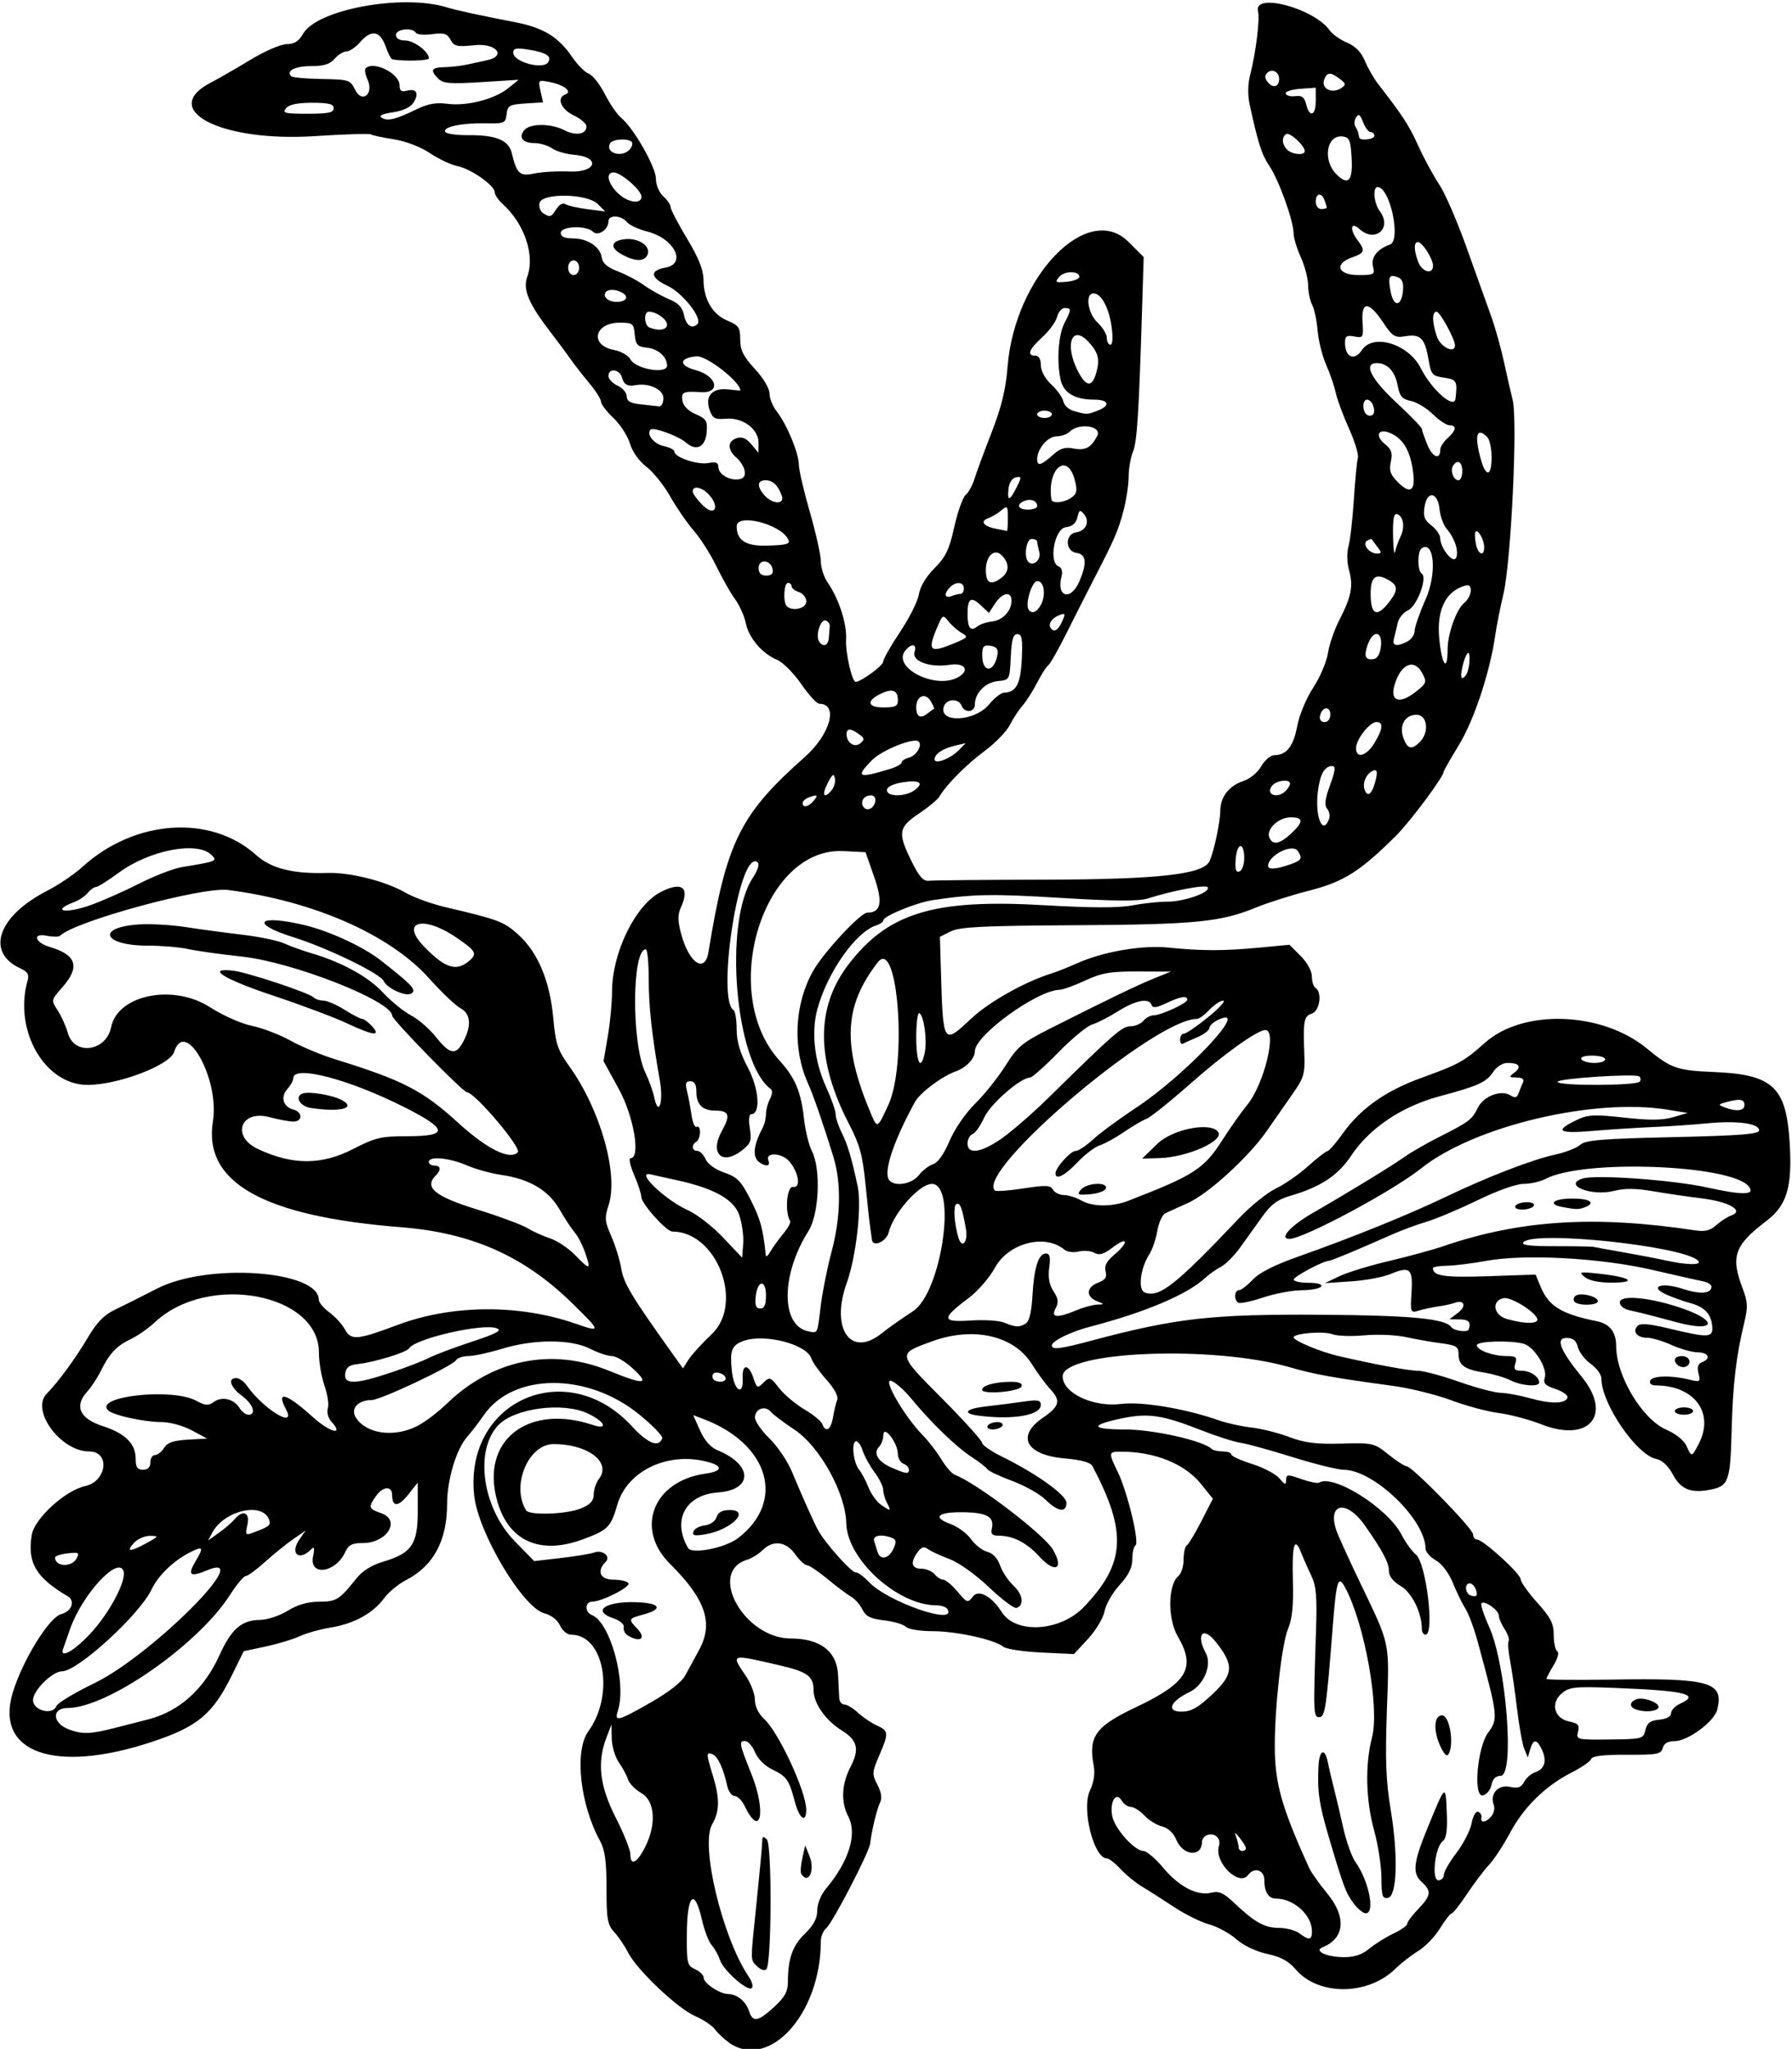 <?xml version="1.0" encoding="UTF-8" standalone="no"?>
<svg id="svg4136" xmlns:rdf="http://www.w3.org/1999/02/22-rdf-syntax-ns#" xmlns="http://www.w3.org/2000/svg" height="524.06" viewBox="0 0 458.438 524.062" width="458.44" version="1.1" xmlns:cc="http://creativecommons.org/ns#" xmlns:dc="http://purl.org/dc/elements/1.1/">
<path id="path4146" d="m186.54 522.47c-1.275-0.876-2.894-2.389-3.599-3.361-0.705-0.972-3.025-2.531-5.156-3.465-4.499-1.97-14.868-11.802-17.096-16.21-0.841-1.665-2.429-4.011-3.529-5.215-1.752-1.918-2-3.309-2-11.25 0-6.834-0.4-9.793-1.627-12.036-5.18-9.468-6.64-23.098-3.013-28.116 6.785-9.386 4.063-24.691-4.391-24.691-1.004 0-2.264-1.037-2.865-2.358-0.645-1.415-2.229-2.653-3.964-3.096-5.519-1.41-16.958-20.574-17.99-30.141-2.617-24.253 23.665-35.829 40.313-17.755 4.11 4.462 6.957 5.592 7.79 3.092 0.19-0.571-2.527-3.36-6.037-6.197-13.256-10.71-32.159-10.551-39.634 0.333-1.191 1.734-3.091 4.207-4.223 5.496-2.802 3.191-5.14 11.002-5.14 17.168 0 9.405-3.503 15.893-10.524 19.494-1.921 0.985-4.433 3.063-5.582 4.617-2.862 3.871-7.702 6.541-13.597 7.5-2.723 0.443-6.329 1.448-8.014 2.232-1.685 0.785-5.595 1.968-8.688 2.63l-5.625 1.203-2.996 6.094c-4.935 10.037-8.785 13.237-20.622 17.141-24.797 8.18-40.137 2.703-35.462-12.66 2.51-8.251 9.296-19.248 12.373-20.053 2.726-0.714 3.691-3.38 1.659-4.584-8.132-4.817-10.324-8.545-9.19-15.633 0.673-4.211 8.529-11.409 13.687-12.542 5.558-1.221 6.438-8.856 1.02-8.856-7.311 0-15.054-10.543-10.858-14.782 2.931-2.96 7.358-9.007 10.547-14.406 2.281-3.862 4.15-5.769 6.951-7.094 2.107-0.997 6.92-3.41 10.695-5.363 12.904-6.675 41.417-4.696 41.417 2.875 0 0.668 1.218 2.115 2.707 3.216s3.247 3.012 3.908 4.247c1.589 2.969 3.103 2.85 13.549-1.062 13.873-5.196 30.996-5.328 45.395-0.35 6.783 2.345 6.752 2.143-0.806-5.251-12.275-12.008-25.673-17.954-43.659-19.376-35.355-2.795-50.721-11.439-48.194-27.111 1.743-10.809-7.111-26.614-9.931-17.728-1.076 3.39-14.28 8.421-22.126 8.431-10.991 0.013-19.011-13.988-15.334-26.769 0.416-1.448-0.035-2.199-1.806-3.006-9.048-4.122-5.869-13.387 6.829-19.903 2.888-1.482 6.938-4.23 9.001-6.106 13.367-12.159 32.855-13.464 44.463-2.978 3.775 3.41 9.473 4.831 18.219 4.544 5.74-0.189 14.91 2.127 19.904 5.026 2.109 1.224 6.75 2.907 10.312 3.74 13.491 3.152 14.893 3.679 18.537 6.961 5.041 4.541 8.125 11.852 8.994 21.318 0.618 6.741 1.112 8.235 4.099 12.393 7.985 11.114 12.66 27.676 10.046 35.594-1.049 3.178-0.967 4.106 0.69 7.852 1.033 2.336 2.189 6.083 2.568 8.326 0.641 3.793 2.618 7.079 13.041 21.674l2.748 3.847 1.438-2.269c0.791-1.248 3.449-4.168 5.908-6.488 8.356-7.886 1.305-26.25-10.079-26.25-1.511 0-7.917-7.145-7.917-8.831 0-0.729-0.829-3.259-1.842-5.622s-1.435-4.296-0.938-4.296c2.671 0 0.863-10.696-2.997-17.729l-3.901-7.108 1.089-6.349c0.599-3.492 1.089-8.637 1.089-11.434 0-9.902 5.915-22.057 12.375-25.432 5.447-2.846 7.594-1.274 5.259 3.85-0.869 1.906-0.856 3.419 0.056 6.829 2.007 7.506 6.069 10.206 6.976 4.639 4.595-28.184 8.066-35.214 24.621-49.875 6.586-5.832 8.716-13.64 3.722-13.64-0.625 0-2.705-2.279-4.623-5.063-1.918-2.785-4.681-5.558-6.139-6.162-3.817-1.581-7.258-5.608-8.033-9.4-0.369-1.805-1.595-4.547-2.725-6.094s-3.284-5.344-4.788-8.438c-1.503-3.094-4.11-7.2-5.794-9.124s-4.384-5.843-6.001-8.708c-1.617-2.865-4.364-6.295-6.106-7.623-1.895-1.445-3.593-3.84-4.23-5.965-0.585-1.953-2.486-4.892-4.224-6.532s-3.161-3.504-3.161-4.142c0-0.639-1.386-2.819-3.08-4.846s-3.807-4.739-4.696-6.028c-0.889-1.289-3.081-4.242-4.872-6.562-5.885-7.624-7.424-11.228-6.218-14.563 1.999-5.529-0.736-13.56-6.345-18.629-1.087-0.982-1.976-2.303-1.976-2.936 0-1.735-6.069-6.008-9.512-6.697-1.67-0.334-4.838-1.823-7.041-3.31-2.348-1.585-6.158-3.053-9.209-3.55-2.881-0.438-5.546-1.019-5.942-1.263-0.395-0.245-6.823-0.046-14.283 0.441-24.09 1.575-40.137-6.72-26.575-13.736 1.938-1.003 6.483-3.616 10.099-5.808 3.649-2.21 7.762-3.984 9.241-3.984 1.94 0 3.078-0.72 4.184-2.647 3.591-6.256 25.451-10.261 36.831-6.746 2.441 0.754 7.575 1.869 17.653 3.836 6.994 1.365 10.88 3.753 14.298 8.786 1.371 2.019 3.31 3.974 4.308 4.343 0.998 0.369 2.845 2.708 4.106 5.198s3.161 5.244 4.223 6.12c3.184 2.626 8.849 12.587 8.849 15.56 0 1.57 0.809 3.492 1.875 4.457 1.031 0.933 1.875 2.178 1.875 2.766 0 0.588 1.891 4.214 4.203 8.058 2.994 4.978 4.208 8.013 4.219 10.551 0.022 4.972 2.295 8.846 6.132 10.449 2.885 1.206 3.259 1.758 3.259 4.82 0 2.732 0.788 4.313 3.75 7.527 2.192 2.378 3.75 4.998 3.75 6.306 0 1.231 0.84 3.306 1.867 4.611 2.56 3.254 5.633 10.651 5.633 13.556 0 1.318 1.266 6.776 2.812 12.129 1.547 5.353 2.812 11.031 2.812 12.616 0 1.585 0.774 4.002 1.72 5.371 2.896 4.19 4.975 10.6 4.74 14.611-0.195 3.334 1.512 10.846 2.465 10.846 1.312 0 7.012-4.166 7.012-5.125 0-0.654 1.94-4.083 4.312-7.62 2.372-3.537 4.547-7.877 4.834-9.646 0.324-1.994 1.844-4.538 4.004-6.697 2.869-2.869 3.76-4.728 5.057-10.559 0.866-3.892 2.179-7.578 2.917-8.191 0.739-0.613 1.746-2.44 2.239-4.06 0.492-1.62 2.458-6.953 4.367-11.852 2.558-6.564 3.639-11.002 4.108-16.875 1.848-23.127 20.489-42.36 30.933-31.916l3.884 3.884-0.44 14.25c-0.81 26.229-1.252 32.983-2.331 35.64-0.59 1.452-1.072 4.279-1.072 6.282s-0.585 5.879-1.299 8.611c-1.344 5.137-2.278 7.301-7.61 17.624-1.731 3.352-4.877 9.557-6.99 13.789-2.113 4.233-4.208 7.922-4.656 8.198-0.447 0.277-1.74 2.298-2.872 4.492s-2.814 4.833-3.737 5.864c-0.923 1.031-2.367 3.237-3.209 4.903-0.842 1.665-3.753 4.67-6.47 6.677-4.66 3.443-9.854 8.68-11.595 11.69-0.43 0.743-2.785 2.697-5.234 4.341-5.26 3.532-5.467 4.903-1.845 12.232 1.941 3.927 2.995 5.104 4.423 4.935 1.031-0.122 14.32-0.246 29.531-0.277 29.021-0.058 40.573-1.337 42.218-4.672 1.087-2.205 2.782-10.074 2.782-12.917 0-3.533 2.214-6.413 5.862-7.626 1.738-0.578 3.729-2.218 4.641-3.822 0.878-1.545 2.38-2.81 3.336-2.81 3.103 0 4.871-2.241 5.84-7.407 0.539-2.872 2.311-7.132 4.093-9.844 1.729-2.629 3.424-6.599 3.767-8.82 0.343-2.222 1.646-6.019 2.895-8.438 3.085-5.974 3.63-8.729 2.522-12.744-0.547-1.979-0.614-4.55-0.16-6.132 0.43-1.498 1.046-6.869 1.37-11.935 0.324-5.066 0.79-9.879 1.036-10.694 0.246-0.815-0.774-4.19-2.266-7.5s-3.018-7.433-3.39-9.162c-0.372-1.73-1.481-4.962-2.464-7.184-0.983-2.222-1.962-6.154-2.177-8.738-0.215-2.584-0.844-5.547-1.399-6.583-0.554-1.036-1.017-3.283-1.029-4.992s-0.855-4.947-1.875-7.195c-1.02-2.248-1.854-5.013-1.854-6.146 0-3.135-3.769-13.619-6.167-17.152-1.974-2.909-2.916-5.845-5.074-15.804-0.513-2.367-0.463-5.212 0.13-7.5 1.446-5.572 2.535-14.326 2.025-16.275-1.296-4.956 14.312-0.814 18.349 4.87 0.712 1.002 2.712 2.415 4.444 3.139 2.111 0.882 3.609 2.415 4.541 4.646 0.765 1.831 2.268 4.464 3.34 5.851 6.478 8.378 7.916 10.593 10.334 15.915 1.473 3.242 3.875 7.671 5.338 9.844 1.463 2.172 4.612 9.434 6.998 16.137 2.386 6.703 5.197 14.548 6.246 17.433 1.05 2.885 2.584 8.369 3.409 12.188 0.825 3.818 1.78 7.997 2.122 9.286 1.341 5.055-0.373 41.428-2.341 49.688-0.799 3.352-1.758 8.203-2.132 10.781-1.359 9.373-5.418 21.58-9.268 27.874-2.123 3.471-3.86 6.516-3.86 6.767 0 1.285-8.518 12.73-12.226 16.427-9.133 9.105-13.336 11.768-22.136 14.024-4.562 1.169-10.694 3.115-13.627 4.325-9.04 3.727-15.571 4.369-46.229 4.544-23.619 0.135-29.589 0.428-31.875 1.563l-2.812 1.397 0.275 9.352c0.537 18.258 0.567 18.303 7.729 11.569 4.568-4.295 13.922-9.531 20.753-11.618 1.199-0.366 4.023-1.493 6.274-2.503 6.75-3.028 16.727-4.735 23.563-4.032 8.341 0.859 14.114 0.859 23.145-0.001l7.676-0.73 2.87 2.87c1.682 1.682 2.87 3.848 2.87 5.231 0 1.298 0.422 2.621 0.938 2.94 1.766 1.091 1.076 5.924-0.938 6.562-2.045 0.649-2.265 1.821-1.932 10.319 0.199 5.094-0.092 6.078-3.057 10.312-1.802 2.575-4.767 6.824-6.588 9.443-4.614 6.637-14.966 16.078-20.162 18.388-2.395 1.065-4.983 2.241-5.751 2.614-0.768 0.373-1.691 2.402-2.051 4.51-0.36 2.108-1.282 4.806-2.05 5.998-2.301 3.571-2.958 9.069-1.166 9.757 3.723 1.429 7.894-1.857 24.176-19.046 2.929-3.092 7.148-6.492 9.375-7.556 2.227-1.064 5.947-3.643 8.268-5.732s4.536-3.81 4.923-3.825c0.388-0.015 2.21-2.121 4.049-4.682 4.497-6.259 10.913-10.781 19.906-14.028 9.604-3.468 11.007-4.241 16.307-8.981 9.803-8.769 30.031-8.038 41.534 1.5 6.012 4.985 7.683 5.572 16.911 5.946 15.276 0.618 18.674 3.779 19.55 18.187 0.683 11.231-0.721 15.942-5.932 19.898-8.253 6.265-9.236 9.09-6.06 17.407 1.254 3.284 1.32 4.674 0.399 8.469-2.113 8.706-2.956 15.872-3.263 27.76-0.339 13.102-0.761 14.235-5.645 15.151-4.867 0.913-7.365-0.137-9.416-3.957-1.178-2.195-2.721-3.635-4.221-3.937-5.057-1.02-14.042-14.188-14.042-20.579 0-0.991-1.219-2.669-2.708-3.73-1.49-1.061-2.974-2.988-3.299-4.283-0.434-1.731-1.213-2.354-2.941-2.354-2.848 0-1.587 3.187 3.93 9.94 7.967 9.751 1.887 16.939-10.291 12.169-3.182-1.246-8.105-2.556-10.941-2.911-2.836-0.355-8.32-1.825-12.188-3.268-3.867-1.443-10.617-3.106-15-3.696-14.831-1.996-20.139-2.954-26.25-4.736-19.542-5.697-58.125-4.148-58.125 2.334 0 4.28 7.847 7.96 15.011 7.041 5.21-0.668 16.589 1.241 24.823 4.166 2.068 0.734 5.869 1.575 8.448 1.868 2.579 0.293 6.939 1.388 9.69 2.433 3.897 1.481 6.837 1.851 13.311 1.678 8.095-0.217 8.405-0.145 12.052 2.786 2.059 1.654 4.148 3.008 4.642 3.008 1.423 0 17.024 15.98 17.024 17.438 0 0.722 0.452 1.312 1.004 1.312 1.555 0 11.158 8.747 11.172 10.175 0.007 0.698 1.91 3.38 4.231 5.961 3.45 3.837 4.219 5.347 4.219 8.286 0 1.976 0.406 3.844 0.903 4.151 0.525 0.325 0.135 1.818-0.934 3.571-1.01 1.657-1.839 3.224-1.841 3.482-0.002 0.258 7.274 0.346 16.168 0.195 25.697-0.435 29.312 0.578 27.521 7.713-0.767 3.055-7.526 8.029-10.912 8.029-1.719 0-2.714 0.58-3.023 1.762-0.41 1.569-1.417 1.757-9.198 1.72-5.975-0.028-8.856 0.313-9.111 1.08-0.205 0.616-2.482 2.189-5.058 3.494-6.615 3.352-12.197 8.828-15.702 15.405-1.657 3.109-4.081 6.801-5.387 8.205s-3.847 4.767-5.647 7.474c-1.8 2.707-3.555 4.922-3.899 4.922-0.344 0-1.674 1.712-2.956 3.805s-3.807 4.713-5.612 5.822-4.431 3.15-5.835 4.536c-6.999 6.903-19.78 6.952-25.547 0.098-1.73-2.056-3.767-3.156-7.208-3.894-2.878-0.617-6.052-2.131-7.934-3.784-1.726-1.515-4.86-3.219-6.966-3.786-2.106-0.567-6.18-2.589-9.055-4.493s-6.536-4.239-8.137-5.19c-1.601-0.951-4.047-2.955-5.436-4.453s-2.962-2.725-3.497-2.725c-3.362 0-6.552-12.71-4.353-17.345 1.018-2.146 1.351-4.356 0.966-6.41-1.4-7.463 0.451-10.018 10.81-14.926 13.157-6.233 15.419-10.049 10.715-18.075-2.659-4.538-2.561-13.247 0.176-15.518 0.716-0.594 1.302-2.48 1.302-4.191s0.37-3.34 0.821-3.619c0.452-0.279 2.135-3.075 3.742-6.214l2.921-5.707-3.001-3.734c-4.124-5.132-11.673-8.236-20.186-8.3-3.594-0.027-3.617 0.083-1.113 5.254 2.456 5.073 5.579 18.042 4.505 18.706-0.448 0.277-0.814 1.872-0.814 3.546 0 2.166-0.939 4.067-3.256 6.597-1.791 1.955-3.521 4.966-3.844 6.692-0.327 1.742-2.199 4.881-4.208 7.058l-3.619 3.92-8.391-0.401c-4.615-0.221-8.98-0.89-9.7-1.488-2.18-1.809-12.023-3.969-18.086-3.969-3.203 0-6.205-0.496-6.838-1.129-0.621-0.621-3.12-1.359-5.553-1.641-3.468-0.401-4.669-1.003-5.556-2.787-0.623-1.252-1.934-2.728-2.915-3.281-0.981-0.553-3.69-2.587-6.021-4.521-2.331-1.934-4.693-3.516-5.249-3.516-0.556 0-1.913-1.266-3.014-2.812-2.341-3.287-5.676-3.699-8.345-1.03-0.98 0.98-2.773 2.087-3.984 2.458-10.171 3.123-0.715 20.11 11.204 20.128 7.579 0.012 11.82 3.299 12.103 9.381 0.108 2.32 0.24 4.957 0.293 5.859 0.053 0.902 0.641 1.641 1.307 1.641 0.666 0 2.238 0.949 3.493 2.109s3.426 2.628 4.824 3.261c3.055 1.384 3.095 1.905 0.594 7.719-1.831 4.257-1.858 4.707-0.44 7.448 1.012 1.957 1.231 3.455 0.666 4.55-0.779 1.509-2.16 7.237-2.54 10.538-0.256 2.224-9.609 20.238-11.188 21.548-0.783 0.65-1.424 2.168-1.424 3.374 0 18.549-13.129 33.088-23.463 25.984zm11.51-9.144c2.75-2.526 3.516-3.928 3.516-6.441 0-5.887 1.178-9.214 4.353-12.298 2.225-2.161 3.147-3.9 3.147-5.937 0-1.657 0.942-4.006 2.218-5.53 5.9-7.049 8.066-14.01 5.745-18.46-1.946-3.732-1.748-8.308 0.55-12.717 2.361-4.53 1.808-6.829-2.247-9.335-4.096-2.531-7.203-6.96-7.203-10.266 0-3.592-1.528-4.72-8.629-6.371-12.736-2.959-12.573-3.009-8.714 2.669 1.289 1.897 2.344 4.664 2.344 6.148 0 1.701 0.903 3.539 2.442 4.972 3.704 3.448 10.682 18.557 10.683 23.132 0.001 3.505-1.73 2.371-2.861-1.875-1.547-5.803-2.114-6.629-5.757-8.38-1.962-0.943-3.774-2.744-4.482-4.453-0.654-1.578-1.82-2.87-2.591-2.87-1.577 0-1.437 0.709 1.666 8.438 3.871 9.642 2.378 16.745-1.722 8.192-0.677-1.412-1.832-2.567-2.567-2.567-0.735 0-1.591-1.16-1.9-2.578-0.985-4.512-2.417-7.584-3.777-8.106-1.64-0.629-1.633-0.257 0.096 5.443 1.813 5.976 1.763 9.138-0.198 12.556-3.027 5.275 2.634 28.851 9.315 38.792 0.977 1.454 1.31 2.746 0.79 3.067-1.221 0.755-7.333-4.731-8.108-7.278-0.343-1.128-1.266-2.783-2.05-3.676-0.784-0.893-1.926-3.846-2.538-6.562-1.857-8.245-3.769-6.578-3.853 3.36-0.066 7.807 0.059 8.357 2.109 9.291 1.199 0.546 2.179 1.51 2.179 2.141 0 1.445 4.073 4.166 6.295 4.206 2.297 0.041 4.55 1.905 5.35 4.427 0.916 2.887 2.29 2.644 6.401-1.132zm-4.326-10.363c-1.819-1.819-1.81-0.541-0.119-16.868 0.747-7.219 1.368-13.948 1.379-14.953 0.016-1.465 0.252-1.595 1.191-0.651 1.351 1.357 1.235 31.854-0.127 33.216-0.435 0.435-1.48 0.1-2.324-0.743zm11.253-23.688c-0.247-0.399-0.121-2.192 0.279-3.984l0.728-3.258 1.11 2.74c1.475 3.641-0.308 7.431-2.118 4.503zm145.34 19.145c1.458-1.213 4.232-2.949 6.166-3.857 1.934-0.908 3.516-2.029 3.516-2.49 0-0.462 1.266-2.164 2.812-3.782 3.329-3.484 3.466-4.595 0.86-6.954-2.389-2.162-2.097-4.942 1.421-13.524 4.764-11.622 4.716-11.58 5.03-4.355 0.205 4.705-0.079 6.714-1.059 7.5-1.982 1.591-2.889 9.98-1.078 9.98 0.764 0 1.388-0.629 1.388-1.398 0-0.769 1.459-3.31 3.243-5.646 1.784-2.337 3.521-5.734 3.862-7.549 0.351-1.871 1.078-3.131 1.679-2.908 0.583 0.216 0.954 0.867 0.826 1.447-0.335 1.507 1.205 1.303 2.568-0.34 0.636-0.767 0.901-2.063 0.587-2.88-1.073-2.795 1.137-5.285 4.111-4.631 2.092 0.46 2.902 0.177 3.684-1.283 0.551-1.029 1.807-2.127 2.791-2.44 2.414-0.766 3.071-2.847 1.787-5.664-1.318-2.892-2.232-2.959-3.044-0.223l-0.626 2.109-0.89-2.191c-0.489-1.205-1.326-5.846-1.859-10.312-0.533-4.467-1.339-10.016-1.79-12.332-0.451-2.316-0.611-4.549-0.356-4.963 0.256-0.414-0.204-1.774-1.022-3.022-0.818-1.248-1.487-2.816-1.487-3.483 0-1.363-3.65-3.953-4.447-3.155-0.283 0.283 0.609 3.018 1.983 6.078 4.401 9.807 6.578 38.069 2.933 38.069-1.245 0-2.035 0.784-2.351 2.332-0.263 1.29-1.258 2.483-2.227 2.67-2.473 0.476-1.417-12.177 1.334-15.979 2.657-3.673 2.613-4.067-2.626-23.32-0.924-3.395-2.333-7.192-3.132-8.438-0.799-1.246-2.242-4.204-3.208-6.573-1.05-2.577-2.812-4.914-4.383-5.816-1.445-0.829-2.627-2.174-2.627-2.989 0-7.398-13.265-20.169-20.949-20.169-1.482 0-7.423-1.476-13.201-3.28-5.778-1.804-11.743-3.441-13.256-3.639-1.513-0.198-6.126-1.683-10.251-3.301-9.757-3.827-13.374-4.345-20.206-2.896-8.178 1.736-7.737 2.8 1.166 2.814 7.173 0.011 19.916 2.895 21.999 4.978 0.349 0.349 1.618 0.634 2.821 0.634s2.188 0.345 2.188 0.766c0 0.421 2.395 1.521 5.321 2.444 2.927 0.923 6.077 2.582 7 3.687 1.429 1.71 1.683 1.771 1.71 0.41 0.029-1.468 0.348-1.487 3.881-0.241 2.117 0.747 4.172 1.159 4.565 0.916 3.659-2.261 17.587 6.536 21.071 13.308 1.005 1.954 2.656 4.24 3.668 5.079 2.653 2.2 4.859 20.505 2.471 20.505-0.516 0-0.938-0.639-0.938-1.421 0-4.17-2.51-9.298-5.391-11.013-2.063-1.228-3.047-2.528-3.047-4.023 0-1.986-1.689-5.147-6.116-11.447-5.117-7.282-10.216-5.477-6.851 2.424 1.028 2.413 3.488 7.761 5.467 11.886 7.985 16.64 7.63 14.969 6.993 32.929-0.45 12.673-0.243 18.114 0.961 25.353 1.963 11.804 1.647 22.191-0.689 22.636-1.408 0.268-1.645-0.461-1.668-5.147-0.015-3.003-0.846-8.412-1.848-12.022-2.16-7.788-2.375-16.883-0.563-23.868 1.975-7.613-1.861-28.992-6.887-38.383-1.754-3.278-2.232-1.818-3.119 9.546-1.674 21.43-2 23.642-3.493 23.642-1.508 0-1.537-0.785-0.813-22.567 0.274-8.255 0.028-11.037-1.205-13.594-0.852-1.768-2.028-4.429-2.613-5.914-1.705-4.328-2.375-2.028-2.109 7.245 0.178 6.203-0.168 9.646-1.22 12.165-1.615 3.864-3.426 19.879-3.413 30.163 0.013 9.441 1.769 15.641 8.81 31.1 0.51 1.12 2.562 4.014 4.558 6.43 5.026 6.082 4.562 11.554-1.174 13.844-2.289 0.914 1.14 2.502 5.436 2.518 2.747 0.01 4.702-0.643 6.562-2.192zm-4.059-11.622c-2.002-2.707-2.541-4.159-6.398-17.198-2.408-8.142-2.894-11.564-2.55-17.958 0.221-4.105 1.622-4.66 2.369-0.938 0.285 1.418 0.952 4.266 1.483 6.328 0.531 2.062 1.626 6.703 2.433 10.312 0.807 3.609 2.224 7.617 3.149 8.906 3.442 4.797 5.124 13.125 2.65 13.125-0.676 0-2.088-1.16-3.136-2.578zm22.02-40.603c-1.649-3.862-1.347-7.444 0.627-7.444 1.976 0 3.196 7.521 1.622 9.996-0.432 0.678-1.281-0.286-2.248-2.552zm-32.65 47.8c0-4.17-4.634-8.376-9.228-8.376-1.906 0-2.959-1.706-2.959-4.794 0-2.521-2.622-3.325-4.128-1.265-2.311 3.16-8.796-3.269-7.48-7.414 0.619-1.949-1.114-3.498-3.072-2.746-0.691 0.265-1.257 1.018-1.257 1.673 0 4.058-4.856 3.665-6.595-0.534-0.707-1.707-2.079-2.986-3.602-3.36-1.353-0.331-3.389-1.592-4.524-2.801-1.135-1.209-2.697-2.198-3.469-2.198-0.772 0-1.84-0.738-2.371-1.641-1.421-2.412-3.085 0.315-2.415 3.959 0.583 3.171 5.718 8.932 7.961 8.932 0.821 0 3.118 1.945 5.106 4.322 4.058 4.855 8.726 7.26 12.333 6.355 1.922-0.482 3.103 0.054 5.851 2.657 5.224 4.948 7.756 6.354 11.442 6.354 1.849 0 4.181 0.619 5.182 1.376 2.492 1.885 3.226 1.771 3.226-0.501zm-170.64-21.46c2.997-5.874 2.597-11.913-0.921-13.909-1.548-0.878-3.08-2.441-3.404-3.472-0.324-1.031-1.378-2.995-2.341-4.364s-1.784-4.111-1.823-6.094l-0.071-3.605-1.264 3.281c-2.466 6.402-1.777 12.426 2.344 20.514 2.062 4.048 3.75 8.26 3.75 9.36 0 3.12 1.653 2.362 3.731-1.712zm153.74 0.197c-0.016-0.387-0.706-1.547-1.532-2.578-1.32-1.648-1.431-1.667-0.908-0.158 0.327 0.945 0.595 2.105 0.595 2.578 0 0.473 0.422 0.861 0.938 0.861 0.516 0 0.924-0.316 0.908-0.703zm102.21-30.24c0.423-1.808 1.236-2.411 3.558-2.638 1.878-0.183 3.01-0.808 3.01-1.661 0-0.752 1.055-1.847 2.344-2.435 5.218-2.377 1.199-3.337-16.875-4.027-10.068-0.385-11.475-0.242-13.392 1.357-3.012 2.513-1.998 6.466 1.855 7.236 2.29 0.458 2.678 0.911 2.249 2.623-0.509 2.027-0.341 2.068 8.092 1.978 8.382-0.089 8.626-0.153 9.159-2.435zm-2.572-5.308c-1.593-0.643-1.476-1.874 0.243-2.534 1.894-0.727 6.35 1.03 5.618 2.215-0.601 0.972-3.809 1.146-5.861 0.318zm-388.83 4.745c3.094-0.789 6.891-1.761 8.438-2.162 7.955-2.059 14.239-7.73 18.169-16.396 3.052-6.73 5.655-8.992 10.399-9.034 1.83-0.016 4.982-1.061 7.057-2.339 2.546-1.568 5.127-2.311 8.039-2.314 4.431-0.005 5.194-0.486 9.656-6.099 1.379-1.734 3.883-3.297 6.53-4.077 7.494-2.207 9.057-4.452 9.045-12.988l-0.01-7.31-2.408 3.056c-2.518 3.194-4.133 3.261-4.133 0.17 0-2.454-2.367-2.304-4.166 0.264-1.993 2.845-1.878 3.212 1.353 4.338 5.12 1.785 1.518 7.641-4.7 7.641-2.737 0-3.649 0.467-4.483 2.299-2.441 5.358-9.27 6.297-8.237 1.133 0.457-2.283 0.337-2.66-0.562-1.761-3.082 3.082-5.43 0.987-2.916-2.602l1.601-2.287-3.242 2.248c-1.783 1.237-5.026 3.859-7.206 5.828s-4.382 3.579-4.893 3.579-2.355 2.215-4.097 4.922c-8.193 12.74-31.339 28.83-41.474 28.83-4.181 0-3.913 3.929 0.374 5.5 3.486 1.277 5.426 1.205 11.872-0.438zm136.93-6.468c4.623-2.634 7.939-5.228 8.832-6.908 0.787-1.48 2.379-4.416 3.54-6.526 3.754-6.827 1.683-12.974-7.416-22.009-9.102-9.039-4.327-21.216 9.057-23.094 4.724-0.663 4.54-2.149-0.4-3.235-9.868-2.168-19.71 2.787-22.141 11.149-1.7 5.848-2.395 6.539-9.013 8.958-11.506 4.206-19.763-0.139-22.162-11.662-3.002-14.42 8.99-22.959 24.827-17.678 4.127 1.376 3.243-0.792-1.184-2.903-6.332-3.019-18.809-1.393-22.945 2.991-6.141 6.51-4.062 21.177 4.2 29.639l4.998 5.119 6.91-0.807c3.801-0.444 7.543-1.058 8.316-1.364 2.195-0.868 4.491 0.933 3.039 2.385-2.373 2.373-1.389 4.539 2.062 4.539 1.774 0 3.476 0.405 3.782 0.9 0.59 0.954-6.833 4.725-9.3 4.725-1.843 0-1.917 2.695-0.093 3.395 4.746 1.821 8.994 17.373 6.691 24.496-0.947 2.929-0.04 2.702 8.401-2.109zm-5.959-17.21c-0.672-0.426-1.094-1.348-0.938-2.049 0.161-0.723-0.972-1.7-2.616-2.258-6.011-2.038-1.582-4.63 6.966-4.078 5.027 0.325 5.468 1.763 0.926 3.02-4.21 1.164-4.21 1.165-1.708 3.829 2.31 2.459 0.495 3.519-2.631 1.537zm-146.09 18.13c0.3-0.781 4.669-3.414 9.71-5.851 14.621-7.068 41.789-34.288 28.809-28.865-4.319 1.804-5.027 1.267-2.955-2.24 2.221-3.76 2.023-4.077-1.456-2.322-4.132 2.085-8.044 5.871-9.729 9.415-3.083 6.49-18.917 20.97-22.929 20.97-2.478 0-7.42 4.901-7.42 7.359 0 2.688 5.03 3.98 5.97 1.533zm295.79-3.071c5.361-5.033 5.519-7.408 0.881-13.279-3.329-4.215-5.24-2.085-2.583 2.879 1.607 3.002-0.587 8.166-4.202 9.889-4.925 2.348-6.02 5.003-2.064 5.003 2.51 0 4.194-0.949 7.967-4.492zm-287.13-15.43c4.967-5.322 9.403-13.728 8.494-16.095-1.467-3.824-10.643 6.202-13.659 14.923-0.713 2.062-1.493 4.277-1.733 4.922-1.042 2.799 2.67 0.78 6.898-3.75zm254.26-6.901c10.598-11.111 11.07-19.097 2.129-35.99-0.499-0.942-2.852-1.59-7.128-1.962-9.873-0.86-12.438-5.687-5.528-10.404 4.238-2.893 4.628-4.352 1.937-7.24-1.243-1.334-3.363-4.206-4.712-6.383-4.597-7.421-14.974-9.795-25.709-5.88-8.781 3.202-8.812 3.033 2.64 14.555 5.621 5.655 10.237 10.761 10.257 11.345 0.02 0.584 2.252 2.148 4.959 3.477 8.878 4.356 16.641 9.904 16.641 11.894 0 2.616-2.221 2.292-5.319-0.776-1.458-1.444-5.296-3.608-8.53-4.809s-6.117-2.568-6.407-3.038c-0.29-0.47-2.074-1.856-3.964-3.081-3.948-2.558-10.313-8.697-15.351-14.805-1.912-2.318-4.296-4.43-5.298-4.692-2.207-0.577 3.45 9.155 8.04 13.831 1.518 1.547 3.685 4.353 4.814 6.235s2.682 3.664 3.452 3.959c5.71 2.191 22.837 15.26 25.119 19.166 2.897 4.961 0.562 6.172-3.452 1.79-3.3-3.603-6.728-5.369-10.421-5.369-1.615 0-2.091-0.433-1.802-1.641 0.756-3.154-1.061-4.257-7.178-4.357-6.662-0.109-8.156 1.278-3.276 3.042 1.797 0.65 4.119 2.377 5.16 3.839 1.041 1.462 2.91 2.913 4.153 3.225 1.431 0.359 2.636 1.645 3.285 3.506 0.563 1.616 2.112 3.946 3.441 5.178 2.41 2.233 2.775 5.014 0.746 5.689-0.589 0.196-3.753-2.19-7.031-5.302-3.46-3.284-7.731-6.321-10.18-7.237-2.32-0.868-4.792-2.018-5.492-2.554-0.937-0.718-1.618-0.504-2.578 0.809-1.935 2.646-1.588 4.239 0.924 4.239 1.226 0 2.754 0.633 3.396 1.406 0.642 0.773 1.643 1.402 2.224 1.398 0.581-0.005 2.22 1.366 3.642 3.047 2.502 2.958 2.63 2.997 3.978 1.245 1.44-1.873 4.771-0.06 7.357 4.005 3.631 5.707 15.024 4.971 21.063-1.361zm-24.67-46.3c0.319-0.516 1.423-0.938 2.454-0.938s1.614 0.422 1.296 0.938c-0.319 0.516-1.423 0.938-2.454 0.938s-1.614-0.422-1.296-0.938zm-2.109-2.553c-4.609-0.572-3.654-1.805 1.875-2.419 2.707-0.301 6.926-0.839 9.375-1.196 3.717-0.542 4.453-0.403 4.453 0.84 0 2.629-6.963 3.859-15.703 2.775zm0.703-6.663c0-1.103 3.274-2.004 7.344-2.021 2.085-0.008 2.997 0.377 2.739 1.159-0.451 1.369-10.083 2.192-10.083 0.861zm-8.906 56.092c-0.319-0.516-1.551-0.938-2.738-0.938-9.979 0-22.886-11.711-23.116-20.974-0.193-7.798-6.796-19.701-13.316-24.004-2.691-1.776-5.399-3.826-6.019-4.556-1.442-1.698-4.029-0.734-4.029 1.501 0 0.943 1.661 3.337 3.692 5.319 2.031 1.983 4.598 5.76 5.704 8.393 3.076 7.319 5.63 13.027 6.757 15.101 1.78 3.274 8.472 10.781 9.611 10.781 0.603 0 2.119 1.097 3.369 2.437 4.773 5.118 22.811 11.349 20.085 6.938zm135.15-5.116c-0.31-0.8-0.99-1.45-1.52-1.45-1.374 0-1.202 2.572 0.205 3.075 1.593 0.569 1.978 0.093 1.317-1.628zm-357.91-7.82c0.796-1.487 0.532-1.636-2.311-1.304-1.765 0.206-3.209 0.68-3.209 1.053 0 2.398 4.267 2.592 5.52 0.25zm208.96-2.462c0.831-1.824 0.754-2.372-0.395-2.812-2.71-1.04-4.984-0.609-4.525 0.859 0.242 0.773 0.637 2.039 0.879 2.812 0.671 2.147 2.887 1.676 4.042-0.859zm-191.04-1.48c3.152-1.725 3.185-1.798 0.848-1.836-1.338-0.022-3.196 0.804-4.13 1.836-2.113 2.334-0.983 2.334 3.281 0zm151.27-1.241c12.31-9.389 7.988-24.145-8.94-30.527l-2.51-0.946 1.759 3.935c1.151 2.575 2.705 4.324 4.496 5.06 9.052 3.718 9.088 10.131 0.061 10.784-8.303 0.601-11.769 7.069-7.617 14.215 0.964 1.659 9.477-0.024 12.751-2.521zm-11.4-1.679c0.235-0.714 1.535-1.43 2.888-1.591 1.442-0.171 2.7-1.045 3.038-2.109 0.403-1.269 1.43-1.817 3.404-1.817 5.372 0 0.396 5.017-6.121 6.172-2.874 0.509-3.546 0.372-3.209-0.654zm-117.41-3.13c2.14-2.579 4.014-1.806 3.316 1.368-0.604 2.748-0.555 2.794 1.936 1.847 3.738-1.421 4.13-1.775 3.575-3.223-1.733-4.517-11.475-2.248-14.483 3.373l-1.086 2.03 2.77-1.972c1.523-1.085 3.311-2.625 3.973-3.422zm88.66-2.808c2.408-1.006 3.251-1.932 3.251-3.571 0-1.217 0.619-3.031 1.376-4.032 3.194-4.223-2.88-8.851-11.617-8.851-6.514 0-10.948 10.654-7.056 16.953 0.833 1.348 10.443 1.006 14.045-0.499zm78.284-1.393c-0.534-0.997-0.97-2.502-0.97-3.344 0-0.842-1.001-2.873-2.224-4.515-1.223-1.641-2.594-4.144-3.047-5.562-0.453-1.418-1.229-2.473-1.726-2.344-1.218 0.316-0.622 5.512 0.834 7.266 0.642 0.773 1.716 2.794 2.388 4.49 0.672 1.696 2.101 3.7 3.175 4.453 2.546 1.783 2.734 1.73 1.57-0.444zm5.6-8.53c0-0.532-0.633-1.21-1.406-1.507-0.773-0.297-1.416-1.444-1.427-2.549-0.029-2.842-3.678-7.54-3.708-4.775-0.011 1.057-0.499 2.4-1.083 2.984-1.606 1.606-0.306 3.809 3.135 5.313 3.829 1.673 4.489 1.752 4.489 0.533zm-194.06-1.85c0-1.031 0.531-1.875 1.181-1.875 0.649 0 1.694-0.821 2.321-1.825 0.849-1.359 2.402-1.898 6.085-2.109l4.945-0.284-3.947-2.109c-2.249-1.202-5.599-2.109-7.788-2.109-4.328 0-12.177-1.709-13.537-2.947-3.978-3.621 16.251-5.881 22.477-2.511 2.356 1.275 3.109 1.327 4.497 0.313 2.061-1.507 5.115-0.799 6.565 1.524 0.6 0.961 1.622 1.747 2.272 1.747 2.146 0 1.227-2.722-1.632-4.836-2.975-2.2-3.727-4.54-1.46-4.54 0.744 0 1.934 0.829 2.644 1.843 4.302 6.141 12.862 11.352 10.066 6.126-2.645-4.942 0.094-4.12 7.012 2.107 4.255 3.829 7.923 4.729 4.683 1.148-0.907-1.002-1.316-2.457-0.985-3.501 0.312-0.982-0.072-3.597-0.853-5.81-0.781-2.213-1.42-6.018-1.42-8.455 0-15.151-28.408-20.418-41.922-7.773-1.659 1.552-4.423 3.49-6.143 4.306-3.679 1.746-5.488 3.654-7.712 8.134-0.896 1.805-2.456 4.186-3.466 5.293-3.419 3.745-2.009 6.929 3.922 8.855 5.834 1.895 8.447 4.511 8.447 8.456 0 2.084 0.433 2.709 1.875 2.709 1.25 0 1.875-0.625 1.875-1.875zm396.14-4.785c4.075-7.88-1.146-14.902-11.08-14.902-1.015 0-1.611-0.505-1.383-1.172 0.447-1.311 5.189-1.477 9.873-0.345 2.939 0.71 3.058 0.636 2.508-1.554-0.405-1.612-0.136-2.469 0.899-2.866 2.385-0.915 1.693-2.498-1.102-2.521-1.418-0.011-4.417-0.855-6.665-1.875s-5.071-1.854-6.273-1.854c-2.575 0-3.868-1.616-2.438-3.046 0.718-0.718 2.968-0.537 7.84 0.632 10.617 2.547 11.578 2.478 11.222-0.81-0.321-2.976-2.122-4.759-5.744-5.689-1.26-0.324-3.792-1.219-5.625-1.989-5.069-2.129-1.745-3.46 3.955-1.584 4.386 1.444 7.243 1.211 7.243-0.591 0-0.522-0.949-1.129-2.109-1.349-1.16-0.22-6.961-1.527-12.891-2.905-13.325-3.096-32.704-4.155-42.656-2.331-3.609 0.661-8.145 1.222-10.078 1.246-1.934 0.024-3.516 0.296-3.516 0.605 0 2.019 2.9 2.445 14.085 2.066l12.169-0.412 1.327 3.175c2.062 4.935 5.313 6.916 14.38 8.762 3.277 0.667 4.914 2.766 4.914 6.3 0 7.678 6.665 18.789 12.865 21.447 2.352 1.008 4.471 2.71 5.104 4.098 1.356 2.976 1.359 2.975 3.175-0.536zm-6.144-8.34c0-0.516 1.055-0.938 2.344-0.938s2.344 0.422 2.344 0.938c0 0.516-1.055 0.938-2.344 0.938s-2.344-0.422-2.344-0.938zm0.625-11.875c-1.189-1.189-0.618-2.188 1.25-2.188 1.042 0 1.875 0.625 1.875 1.406 0 1.427-1.983 1.923-3.125 0.781zm0.312-10.719c-1.805-0.474-4.758-1.259-6.562-1.744-1.805-0.485-4.441-1.122-5.859-1.415-1.533-0.317-2.578-1.149-2.578-2.053 0-2.083 8.276-1.219 16.472 1.72 8.819 3.163 7.668 5.892-1.472 3.491zm-26.679-5.467c-0.297-0.48-0.087-1.153 0.467-1.494 1.333-0.824 5.587 0.278 5.587 1.448 0 1.171-5.334 1.212-6.054 0.047zm2.717-6.211c-1.68-1.347-1.389-1.412 3.805-0.846 7.848 0.855 9.811 2.24 3.226 2.276-3.348 0.018-5.862-0.493-7.031-1.43zm-298.7 38.103c1.934-0.986 5.28-3.506 7.436-5.598 11.798-11.45 26.882-14.551 41.6-8.554 9.061 3.692 10.582 3.573 6.216-0.486-1.926-1.791-4.369-3.256-5.428-3.256s-3.58-0.844-5.601-1.875c-4.87-2.484-14.363-2.484-22.5 0-3.352 1.023-7.229 1.864-8.617 1.868-1.387 0.004-2.815 0.48-3.172 1.058-0.934 1.511-19.252 10.17-21.548 10.186-3.537 0.025-5.514 2.191-4.086 4.476 2.624 4.202 9.789 5.197 15.701 2.181zm106.36-2.191c0.281-1.676 0.769-3.696 1.085-4.49 0.355-0.893-0.689-2.858-2.739-5.156-1.821-2.042-3.558-4.483-3.86-5.424-1.187-3.704-12.168-6.495-17.532-4.455-2.913 1.107-3.393 2.464-2.784 7.868 0.551 4.888 2.968 6.322 2.733 1.622-0.184-3.682 1.488-3.771 2.718-0.145 0.932 2.746 1.064 2.81 2.608 1.266s1.748-1.472 4.009 1.417c1.31 1.674 4.212 4.116 6.447 5.426s4.301 2.998 4.59 3.749c0.89 2.318 2.188 1.518 2.725-1.68zm187.91-5.067c0.195-0.596-1.159-1.583-3.011-2.194-2.698-0.891-3.252-1.469-2.793-2.915 0.757-2.386-2.731-7.964-5.433-8.688-3.462-0.928-11.943-0.663-11.943 0.373 0 1.28 4.125 2.789 7.624 2.789 2.388 0 2.724 0.284 2.22 1.875-0.481 1.515-0.168 1.875 1.624 1.875 2.186 0 4.469 1.533 4.469 3 0 1.204-4.557 0.864-7.312-0.545-1.392-0.712-4.43-1.604-6.75-1.981-5.099-0.829-6.562-1.888-6.562-4.75 0-1.884-0.589-2.248-4.453-2.751-2.449-0.319-6.514-1.033-9.032-1.587-2.519-0.554-7.276-0.756-10.572-0.448-3.296 0.308-6.979 0.185-8.183-0.273-2.268-0.862-9.947-0.244-9.947 0.801 0 0.853 6.901 3.719 11.523 4.786 9.368 2.162 17.95 3.749 20.278 3.749 1.379 0 6.074 1.257 10.432 2.794 4.358 1.537 9.189 2.821 10.736 2.854 1.547 0.033 4.922 0.655 7.5 1.381 5.326 1.502 9.064 1.446 9.586-0.144zm-300.97-6.43c3.882-1.303 8.294-3.009 9.805-3.79 1.511-0.781 6.425-2.63 10.919-4.108 6.195-2.037 7.739-2.86 6.382-3.399-3.514-1.397-20.954 2.591-22.538 5.153-0.629 1.018-8.978 3.551-13.172 3.996-2.089 0.222-2.889 0.841-3.112 2.408-0.407 2.867 2.598 2.8 11.715-0.26zm85.616 1.532c0-1.15-2.641-2.073-3.226-1.128-0.26 0.421-0.203 1.036 0.126 1.365 0.893 0.893 3.099 0.724 3.099-0.238zm93.75-9.736c21.564-5.737 30.587-6.749 58.592-6.571 22.836 0.145 31.787 0.992 33.283 3.149 0.664 0.957 4.172 1.445 4.453 0.619 0.638-1.871 0.008-2.565-2.344-2.584l-2.578-0.021 2.237-1.72c2.227-1.712 1.55-3.41-0.98-2.46-0.691 0.26-2.522 0.654-4.069 0.876s-3.804 0.705-5.016 1.071c-2.156 0.652-2.197 0.552-1.875-4.614 0.383-6.146-0.388-6.821-5.399-4.727-1.886 0.788-6.432 1.632-10.101 1.875l-6.671 0.442 3.75-1.782c2.062-0.98 7.758-2.722 12.656-3.87 4.898-1.148 11.227-2.879 14.062-3.847 19.533-6.662 38.636-7.862 64.042-4.024 2.754 0.416 4.044 0.117 5.625-1.305 1.129-1.014 2.865-2.134 3.859-2.487 3.394-1.207-0.614-3.518-7.563-4.361-3.538-0.429-9.168-1.254-12.511-1.834-4.314-0.748-7.211-0.769-9.974-0.073-5.749 1.448-13.21-1.512-7.989-3.169 3.342-1.061 23.181 0.373 31.931 2.307 9.175 2.029 12.387 1.926 10.51-0.335-4.6-5.543-42.293-6.939-51.824-1.92-1.369 0.721-3.93 1.31-5.693 1.31-1.884 0-6.739 1.72-11.781 4.174-4.717 2.296-10.593 4.774-13.057 5.507-2.464 0.733-6.379 2.175-8.699 3.205-9.014 3.999-15.729 6.801-16.299 6.801-1.423 0-9.013 4.034-9.013 4.791 0 0.459 1.712 0.834 3.805 0.834 2.298 0 3.576 0.371 3.226 0.938-0.319 0.516-2.558 0.948-4.977 0.961-2.419 0.013-6.873 0.851-9.897 1.863-3.025 1.012-5.872 1.609-6.328 1.328-1.16-0.7-1.03-3.2 0.17-3.2 0.545 0 2.127-1.212 3.516-2.694 1.696-1.809 5.604-3.779 11.9-6 13.624-4.804 27.858-10.569 37.5-15.189 10.735-5.144 22.126-9.534 28.11-10.834 2.57-0.558 5.397-1.671 6.284-2.473 1.325-1.2 5.529-1.547 23.687-1.96 17.29-0.39 22.07-0.77 22.07-1.73 0-1.795-5.622-2.551-13.365-1.797-3.735 0.364-9.955 0.789-13.822 0.945-3.867 0.156-10.787 0.602-15.377 0.991-8.934 0.757-9.968-0.011-3.897-2.892 2.686-1.274 4.436-1.35 11.942-0.513 6.469 0.721 9.779 0.694 12.516-0.105l3.721-1.085-5.156-0.838c-18.883-3.068-49.519 4.223-62.999 14.995-7.295 5.829-30.128 18.051-33.722 18.051-2.761 0 0.241-3.318 6.019-6.651 9.53-5.498 20.349-12.117 23.672-14.483 1.547-1.101 5.555-3.388 8.906-5.081 7.371-3.724 8.128-4.302 9.616-7.352 1.42-2.91 5.913-4.64 8.255-3.177 1.277 0.798 1.746 0.675 2.191-0.574 0.311-0.874 0.811-2.116 1.111-2.761 0.352-0.755-0.231-1.183-1.641-1.202-2.009-0.027-2.055-0.131-0.561-1.265 1.935-1.469 1.228-2.456-1.761-2.456-1.238 0-2.783 0.942-3.607 2.199-1.791 2.734-3.785 3.651-13.697 6.301-9.77 2.612-18.006 8.134-22.714 15.227-3.398 5.119-7.869 8.043-15.822 10.345-2.96 0.857-4.739 2.19-6.827 5.116-1.553 2.177-4.109 5.743-5.679 7.925s-3.801 4.439-4.957 5.015c-1.156 0.576-3.035 1.909-4.176 2.961-4.51 4.161-15.451 8.78-29.262 12.355-4.928 1.276-9.844 3.673-9.844 4.801 0 1.197 2.015 0.951 10.312-1.256zm108.28-34.42c0.319-0.516 1.634-0.938 2.923-0.938 1.324 0 2.092 0.408 1.764 0.938-0.319 0.516-1.634 0.938-2.923 0.938-1.324 0-2.092-0.408-1.764-0.938zm11.953 0.276c-3.862-0.744-2.175-2.151 2.578-2.151 4.582 0 6.164 1.108 3.205 2.243-1.546 0.593-2.283 0.582-5.783-0.092zm-173.98 32.254c1.458-1.187 5.027-3.708 7.932-5.603 7.25-4.729 11.349-32.544 4.796-32.55-3.167-0.003-9.808 7.465-11.044 12.42-0.584 2.34-4.051 3.864-4.266 1.875-0.042-0.387-0.235-1.758-0.43-3.047s-0.75-6.352-1.234-11.25c-0.724-7.327-1.467-10.038-4.187-15.287-8.516-16.434-8.562-29.87-0.14-40.856 10.138-13.224 21.878-16.78 49.993-15.142 12.057 0.703 19.048 0.721 22.53 0.058 2.777-0.528 6.839-0.961 9.026-0.961 4.375 0 11.133-2.401 10.345-3.676-0.477-0.772-8.726 0.771-15.39 2.878-2.263 0.715-8.541 0.669-22.173-0.163-17.531-1.071-22.412-0.986-32.796 0.568-4.196 0.628-12.656 4.094-12.656 5.185 0 0.389-0.805 0.963-1.789 1.275-5.223 1.658-12.481 11.964-15.056 21.38-1.616 5.907-0.772 13.42 2.247 20.014 1.326 2.897 2.411 5.995 2.411 6.884 0 0.89 0.688 2.998 1.53 4.684 1.533 3.072 2.557 6.504 4.108 13.761 1.081 5.055-0.382 18.043-2.783 24.711-4.253 11.813 1.04 19.345 9.026 12.842zm-15.701-6.872c0.427-3.542 1.673-9.776 2.767-13.855 2.365-8.813 2.548-17.596 0.504-24.283-2.44-7.981-5.188-15.931-6.542-18.926-3.981-8.805-3.477-20.057 1.281-28.594 2.633-4.724 12.167-15 13.917-15 3.519 0 4.027-2.644 1.756-9.148l-2.206-6.32-5.727-0.28c-20.556-1.004-31.941 36.236-16.353 53.491 4.117 4.557 5.558 7.979 6.349 15.073 0.336 3.009 1.235 6.68 1.999 8.157 2.352 4.547 1.864 16.125-0.861 20.442-7.071 11.202-7.119 24.189-0.094 25.661 2.505 0.525 2.332 0.871 3.211-6.417zm52.496 4.408c0.866-0.548 1.454-3.019 1.678-7.055 0.402-7.216 1.548-10.823 3.439-10.823 1.014 0 1.222 0.88 0.855 3.621-0.334 2.487 0.008 4.375 1.093 6.031 1.237 1.888 1.355 2.829 0.542 4.348-1.297 2.424 0.343 2.589 5.267 0.532 1.851-0.773 4.263-1.433 5.361-1.466 1.959-0.058 1.956-0.075-0.114-0.907-2.842-1.142-2.667-3.555 0.339-4.698 1.869-0.711 2.327-1.397 1.934-2.899-0.369-1.411 0.265-2.625 2.239-4.285 3.785-3.184 3.49-4.809-0.343-1.886-2.365 1.804-3.488 2.142-4.755 1.433-0.913-0.511-2.724-0.661-4.025-0.335-1.316 0.33-2.948 0.11-3.679-0.496-4.979-4.132-14.308-1.686-17.76 4.656-1.371 2.519-4.39 5.998-6.708 7.732-7.041 5.265-6.963 6.254 0.45 5.753 3.461-0.234 7.347 0.007 8.636 0.537 2.971 1.22 3.899 1.255 5.551 0.209zm130.81-1.237c-0.744-1.921-6.736-5.576-8.568-5.227-3.217 0.613-2.646 4.336 0.818 5.334 4.634 1.335 8.289 1.285 7.75-0.108zm-197.3-5.94c0-4.236-2.213-3.913-2.638 0.385-0.217 2.198 0.089 2.975 1.172 2.975 1.056 0 1.466-0.938 1.466-3.359zm-46.267-10.933c-0.65-1.892-1.839-4.196-2.64-5.12-0.802-0.924-2.566-3.607-3.92-5.962-2.811-4.888-7.752-7.792-14.994-8.813-2.497-0.352-6.434-1.452-8.75-2.445-4.517-1.936-9.679-2.399-9.679-0.867 0 0.516 0.633 0.938 1.406 0.938 1.669 0 1.818 1.089 0.35 2.556-3.016 3.016-0.223 5.329 10.416 8.622 5.702 1.765 11.529 3.916 12.949 4.779 1.419 0.863 4.078 2.063 5.907 2.667 1.829 0.604 4.744 2.56 6.476 4.347 3.755 3.874 4.027 3.797 2.479-0.703zm284.71 2.044c-3.713-3.713-41.636-7.742-44.636-4.742-0.78 0.78 1.311 1.053 8.04 1.053 5.002 0 9.41 0.075 9.797 0.167 0.387 0.092 3.867 0.724 7.734 1.404 3.867 0.68 8.719 1.611 10.781 2.068 5.582 1.238 9.495 1.261 8.283 0.049zm-245.29-11.66c-1.381-4.006-6.425-6.827-15.91-8.898-2.181-0.476-5.231-1.152-6.778-1.502-4.066-0.919 3.822 6.634 9.595 9.187 2.246 0.994 6.28 4.128 8.963 6.965l4.879 5.158 0.272-3.58c0.15-1.969-0.31-5.268-1.021-7.33zm11.218 4.843c1.21-1.462 2.026-2.939 1.813-3.283-1.439-2.328-0.852-9.041 0.766-8.757 2.082 0.366 1.389-3.893-1.079-6.631-1.871-2.076-6.055-2.262-5.277-0.234 0.577 1.504-0.386 1.813-2.145 0.689-1.986-1.268-1.752-4.328 0.678-8.879 0.478-0.895 0.869-2.505 0.869-3.577 0-1.072 0.465-2.819 1.034-3.882 0.574-1.073 0.669-2.192 0.213-2.517-9.073-6.448-12.175-42.482-4.647-53.971 1.73-2.641 1.959-4.269 0.6-4.269-4.571 0-9.696 35.46-5.5 38.054 0.44 0.272 0.801 2.474 0.802 4.892 0.002 3.101 0.856 6.018 2.898 9.891 2.859 5.425 3.292 11.85 0.797 11.85-0.526 0-0.664 1.512-0.33 3.606 0.505 3.161 0.26 3.855-1.99 5.625-5.119 4.027-8.395 0.808-5.118-5.028 2.214-3.942 1.806-5.14-1.752-5.14-3.278 0-4.82-1.559-4.82-4.875 0-1.792-0.481-2.625-1.516-2.625-1.187 0-1.374 0.559-0.862 2.578 0.359 1.418 0.875 4.158 1.145 6.088 0.27 1.931 0.869 3.277 1.331 2.992 0.462-0.285 0.84 0.325 0.84 1.356 0 1.031-0.422 2.136-0.938 2.454-1.325 0.819-1.165 2.344 0.246 2.344 0.651 0 1.6 0.949 2.109 2.109 0.546 1.245 2.516 2.659 4.805 3.45 3.334 1.153 4.286 2.141 6.769 7.031 2.461 4.845 3.163 7.424 3.844 14.128 0.052 0.516 0.572 0.094 1.154-0.938 0.582-1.031 2.049-3.071 3.259-4.532zm46.773-1.327c-0.971-5.481-1.524-6.869-2.494-6.269-0.788 0.487-0.454 5.213 0.609 8.612 0.918 2.938 2.478 0.999 1.886-2.344zm41.664-7.211c16.697-6.457 19.242-8.102 23.955-15.484 2.035-3.188 4.862-7.195 6.282-8.904 4.385-5.281 7.808-19.335 4.684-19.238-2.085 0.065-10.57 6.132-18.982 13.572-5.247 4.641-10.368 8.748-11.38 9.128-1.012 0.38-3.613 1.904-5.779 3.387s-4.95 3.014-6.187 3.402c-1.237 0.388-3.808 2.344-5.714 4.347-3.27 3.45-5.62 4.63-5.62 2.84 0-1.46 3.855-5.751 5.166-5.751 0.704 0 2.678-1.301 4.385-2.891 1.708-1.59 6.691-5.263 11.073-8.163 12.833-8.49 29.61-26.406 21.094-22.525-1.289 0.587-2.344 1.54-2.344 2.118 0 0.578-1.371 1.637-3.047 2.355-1.676 0.718-3.363 1.478-3.75 1.69-0.387 0.212-0.703-0.283-0.703-1.099 0-0.816 0.45-1.484 1.001-1.484 0.55 0 3.331-1.898 6.18-4.219 2.848-2.32 4.581-4.219 3.85-4.219-0.731 0-2.32 1.055-3.531 2.344s-2.656 2.34-3.21 2.336c-10.719-0.085-56.638 38.909-51.67 43.877 0.288 0.288 3.574 0.051 7.304-0.526 5.707-0.883 6.9-0.835 7.538 0.304 0.416 0.744 1.685 1.368 2.82 1.386s3.118 0.636 4.407 1.373c2.941 1.681 7.924 1.704 12.188 0.055zm-12.243-2.801c1.478-1.781 6.96-2.04 6.389-0.301-0.212 0.645-2.011 1.307-3.998 1.473-3.194 0.266-3.471 0.13-2.391-1.172zm19.578-11.734c3.941-3.825 13.883-5.697 15.59-2.936 1.377 2.229-7.988 6.376-14.888 6.593l-4.62 0.145 3.917-3.802zm-61.039 8.043c0.959-1.22 2.612-2.493 3.673-2.83 1.198-0.38 2.776-2.616 4.164-5.901 1.294-3.061 4.07-7.102 6.589-9.592 2.394-2.367 5.89-6.747 7.768-9.735 3.065-4.876 4.252-5.854 11.603-9.564 14.772-7.454 22.187-11.026 26.47-12.75l4.219-1.698-8.438-0.035c-7.07-0.029-9.25 0.344-13.452 2.3-2.758 1.284-5.711 2.352-6.562 2.372-5.803 0.141-21.704 11.664-21.704 15.728 0 1.852-2.22 4.199-4.851 5.129-3.588 1.268-9.178 5.473-10.507 7.904-5.142 9.405-7.776 16.947-6.804 19.48 0.867 2.259 5.822 1.747 7.832-0.809zm-144.75-6.69c5.703-2.926 7.175-3.277 13.773-3.277 10.709 0 10.597-1.738-0.47-7.348-14.238-7.22-28.59-10.98-28.59-7.49 0 0.604-0.684 1.854-1.52 2.778-1.815 2.006-1.074 4.55 1.525 5.229 2.425 0.634 2.433 3.083 0.009 3.083-1.024 0-3.768-0.51-6.099-1.133-7.389-1.976-9.88 4.899-2.952 8.149 8.85 4.152 16.254 4.155 24.329 0.011zm-10.759-10.503c-2.838-0.435-4.274-2.884-2.166-3.693 1.631-0.626 7.63 0.372 10.064 1.675 3.849 2.06-0.454 3.159-7.898 2.018zm52.919 11.338c1.067-1.067-11.048-15.361-13.021-15.361-0.996 0-19.118-18.544-19.118-19.563 0-3.747-25.328-13.719-38.438-15.134-5.414-0.584-11.613-1.454-13.775-1.933-2.162-0.479-6.827-0.87-10.368-0.87-11.306 0-13.328-4.645-2.356-5.413 2.973-0.208 8.358 0.082 11.967 0.646 3.609 0.563 10.148 1.446 14.531 1.961 4.383 0.515 9.234 1.518 10.781 2.228 1.547 0.71 4.711 1.85 7.031 2.532 7.749 2.279 14.542 6.021 18.304 10.083 2.05 2.213 5.261 4.824 7.136 5.802s4.758 3.482 6.407 5.564c3.569 4.506 5.117 4.73 7.035 1.02 2.1-4.061 1.812-7.025-0.819-8.433-1.237-0.662-4.821-4.076-7.964-7.587-10.064-11.24-29.545-19.813-51.449-22.64-6.693-0.864-39.305 8.019-42.997 11.711-0.309 0.309-1.833 0.307-3.388-0.005-3.774-0.755-3.1 1.722 0.782 2.876 6.841 2.032 7.788 5.074 3.204 10.295-2.903 3.307-2.91 3.34-1.225 5.887 0.932 1.409 2.128 4.068 2.657 5.909 1.662 5.78 9.8 4.612 11.04-1.584 1.656-8.28 15.866-11.159 25.26-5.117 3.278 2.108 8.03 4.22 10.779 4.789 2.704 0.56 7.134 2.259 9.844 3.774 2.71 1.516 7.88 3.671 11.49 4.788 17.308 5.36 22.363 7.971 31.406 16.225 7.369 6.725 13.204 9.612 15.264 7.552zm-43.856-33.06c-3.094-1.46-11.655-4.66-19.024-7.12-12.403-4.144-17.059-7.081-9.957-6.281 3.52 0.397 19.332 5.626 20.496 6.779 0.49 0.485 1.658 0.882 2.597 0.882 0.938 0 3.377 1.055 5.419 2.344s4.078 2.344 4.524 2.344c0.446 0 1.574 0.844 2.508 1.875 2.419 2.673 0.319 2.41-6.562-0.823zm13.031-8.046c-1.599-0.679-3.151-1.87-3.449-2.648-0.716-1.866-14.338-8.496-23.117-11.252-11.389-3.575-9.123-5.958 2.927-3.077 6.25 1.494 14.962 5.52 19.294 8.915 7.822 6.131 9.11 7.447 8.188 8.363-0.622 0.619-1.916 0.517-3.844-0.302zm154.78 37.443c2.576-1.816 7.849-6.411 11.716-10.211 16.843-16.55 18.919-18.362 21.047-18.362 1.188 0 2.686-0.633 3.328-1.406 0.642-0.773 1.821-1.406 2.62-1.406 1.914 0 8.575-3.084 8.606-3.984 0.039-1.124-1.784-0.823-5.396 0.891-2.465 1.17-3.46 1.295-3.735 0.469-0.632-1.895-4.058-1.262-8.574 1.586-2.365 1.492-5.356 3.021-6.645 3.398-1.289 0.377-5.177 3.586-8.639 7.132-3.463 3.545-6.731 6.446-7.263 6.446-2.403 0-10.157 6.773-11.719 10.236-0.922 2.044-2.256 3.939-2.964 4.21-0.709 0.272-1.289 1.351-1.289 2.399 0 2.941 3.543 2.385 8.909-1.397zm-29.134-8.53c4.84-10.572 2.394-43.038-2.742-36.399-8.666 11.2-9.127 21.188-1.784 38.621 1.669 3.964 1.701 3.948 4.526-2.223zm218.98 0.12c0-1.53-1.102-1.713-4.637-0.767-2.124 0.568-2.159 0.666-0.469 1.328 2.99 1.17 5.106 0.938 5.106-0.56zm-277.45-6.146c-2.079-11.855-2.865-19.032-2.865-26.144 0-4.155-0.337-7.554-0.749-7.554-3.559 0-3.683 23.962-0.163 31.406 0.975 2.062 2.025 4.971 2.332 6.464 1.059 5.138 2.4 1.268 1.446-4.172zm250.69 0.117c0.297-0.48 0.216-1.073-0.18-1.317-1.236-0.764-20.874 0.541-20.874 1.387 0 1.093 20.377 1.026 21.054-0.07zm-182.93-7.47c0.635-3.177-0.203-9.297-1.372-10.02-0.446-0.276-0.811 2.477-0.811 6.117 0 6.717 1.194 8.851 2.183 3.903zm174.07 1.777c0-0.516-1.502-0.938-3.337-0.938-1.986 0-3.102 0.38-2.757 0.938 0.319 0.516 1.82 0.938 3.337 0.938 1.516 0 2.757-0.422 2.757-0.938zm-290.74-25.08c2.298-1.911 1.926-2.607-3.277-6.134-8.412-5.703-14.331-4.025-8.206 2.326 5.361 5.559 8.232 6.511 11.483 3.808zm-96.723-14.362c2.984-1.067 8.59-3.546 12.457-5.508 3.867-1.962 8.719-3.846 10.781-4.186 9.101-1.5 9.242-1.557 7.671-3.129-3.615-3.615-15.886-1.245-23.802 4.597-2.685 1.982-5.27 3.603-5.745 3.603-0.475 0-1.424 0.677-2.111 1.504-0.686 0.827-2.215 1.871-3.396 2.321-6.219 2.364-2.33 3.113 4.145 0.798zm295.11-11.97c0-4.27-1.819-4.121-2.172 0.177-0.219 2.664 0.028 3.506 0.938 3.203 0.679-0.226 1.234-1.747 1.234-3.38zm11.579 1.627c3.12-1.087 3.389-1.519 2.157-3.46-1.315-2.072-7.572 1.034-7.628 3.786-0.02 0.995 2.033 0.872 5.471-0.326zm0.384-7.915c3.276-3.037 3.249-4.181-0.099-4.181-3.069 0-6.259 3-5.445 5.121 0.8 2.084 2.613 1.777 5.543-0.941zm9.734-3.724c0.299-0.78 0.085-1.972-0.477-2.649-0.751-0.904-0.551-2.517 0.752-6.082 1.343-3.673 1.479-4.851 0.563-4.851-1.965 0-3.16 2.117-3.694 6.539-0.775 6.428 1.212 11.328 2.857 7.043zm-116.08-4.519c0.175-0.904-0.295-1.563-1.117-1.563-1.742 0-2.793 1.528-1.968 2.862 0.848 1.372 2.72 0.584 3.085-1.299zm-15.77-0.16c1.267-1.526 0.964-1.717-1.33-0.837-0.816 0.313-1.483 0.946-1.483 1.406 0 1.297 1.519 0.989 2.812-0.569zm4.65-2.768c0.621-0.749 0.976-2.12 0.789-3.047-0.265-1.308-0.686-1.003-1.881 1.361-1.577 3.122-0.93 4.122 1.092 1.686zm21.185 0.032c2.575-1.883 1.186-2.716-3.272-1.962-2.355 0.398-3.813 1.151-3.813 1.968 0 1.746 4.695 1.742 7.085-0.006zm94.915 0.205c0.619-0.619 1.125-1.462 1.125-1.875 0-1.232-3.438-0.849-4.565 0.508-1.872 2.256 1.293 3.514 3.44 1.367zm23.076-2.951c0.449-1.9 0.3-2.56-0.515-2.288-1.845 0.615-3.037 3.16-2.336 4.987 0.794 2.069 1.992 0.934 2.851-2.699zm-124.37-2.648c1.676-0.507 3.047-1.261 3.047-1.677s0.842-0.976 1.87-1.244c1.9-0.497 3.497-3.113 2.505-4.104-1.145-1.145-9.417 2.157-11.991 4.787-4.253 4.346-3.548 4.692 4.569 2.238zm17.578-4.737 1.875-1.891-2.807 0.658c-3.089 0.724-5.162 2.128-5.162 3.498 0 1.348 3.978-0.131 6.094-2.265zm106.42-1.898c2.196-3.602 2.371-5.391 0.527-5.391-1.748 0-5.224 4.45-5.224 6.689 0 2.772 2.666 2.035 4.698-1.298zm-131.84-2.28c-2.121-1.551-3.187-1.552-3.187-0.002 0 2.212 2.045 3.558 3.531 2.324 1.129-0.937 1.077-1.282-0.344-2.321zm143.47 1.993c2.477-2.477 1.937-6.964-0.838-6.964-3.008 0-4.563 2.81-3.338 6.032 1.054 2.772 2.101 3.006 4.175 0.932zm-22.902-7.042c0-2.285-2.191-1.962-2.647 0.39-0.179 0.925 0.299 1.563 1.172 1.563 0.87 0 1.475-0.802 1.475-1.953zm-101.42-1.44c0.165-0.096-0.24-1.037-0.899-2.093-1.358-2.174-3.619-1.115-3.619 1.695 0 2.349 1.03 2.993 2.726 1.705 0.821-0.623 1.627-1.211 1.792-1.307zm14.124-1.14c1.349-1.641 3.085-2.993 3.858-3.004 3.063-0.046 4.216-2.254 4.511-8.634 0.238-5.156 0.029-6.328-1.127-6.328-1.087 0-1.485 1.374-1.699 5.859-0.279 5.854-0.282 5.86-3.314 6.152-3.184 0.307-5.872 3.058-5.872 6.01 0 2.023-2.657 2.225-3.411 0.26-0.714-1.86-3.736-1.803-4.46 0.085-1.707 4.448 7.8 4.118 11.513-0.4zm-23.329-1.036c0-2.507-1.307-3.086-4.097-1.815-4.043 1.842-3.857 3.635 0.376 3.635 3.058 0 3.721-0.324 3.721-1.82zm132.64-2.299c2.622-2.098 2.712-2.384 1.482-4.683-2.03-3.794-5.417-2.382-7.037 2.934-1.326 4.352 1.277 5.172 5.555 1.749zm-117.4-3.525c3.302-1.73 1.978-3.9-1.992-3.265-5.015 0.802-9.737-0.908-8.991-3.256 0.664-2.091-0.733-2.346-2.328-0.425-3.553 4.281 7.444 10.02 13.311 6.946zm130.45-1.339c0.7-1.825 0.755-5.578 0.071-4.894-0.974 0.974-2.171 6.377-1.412 6.377 0.424 0 1.028-0.667 1.341-1.483zm-120.21-4.611c0.222-1.349-0.284-1.959-1.801-2.175-1.772-0.252-2.109 0.136-2.109 2.422 0 4.699 3.13 4.502 3.911-0.247zm115.15-1.292c0-3.894 2.246-10.211 4.196-11.801 2.048-1.67 2.402-5.022 0.477-4.519-5.003 1.308-7.446 6.007-6.845 13.166 0.597 7.12 2.172 9.407 2.172 3.153zm-17.05-0.825c0.381-3.942-2.063-4.162-3.407-0.306-1.044 2.996-0.565 4.041 1.661 3.62 0.876-0.166 1.569-1.48 1.746-3.314zm-108.97-0.787c3.273-1.368 3.427-1.586 1.767-2.515-1-0.56-2.516-1.879-3.369-2.933-1.525-1.884-1.576-1.855-3.058 1.692-2.463 5.895-1.779 6.447 4.661 3.756zm-32.28-1.3c0.077-1.031 0.183-2.367 0.234-2.969 0.052-0.602-0.418-1.264-1.044-1.473-1.287-0.429-2.646 3.808-1.708 5.326 0.997 1.613 2.366 1.132 2.517-0.884zm148.05 0.905c0.997-0.534 1.813-1.745 1.813-2.691s1.285-4.63 2.856-8.186c2.845-6.442 2.184-14.951-1.009-12.978-1.161 0.718-1.189 5.792-0.036 6.505 1.565 0.967-1.211 8.393-3.52 9.415-1.165 0.516-2.352 1.992-2.636 3.281-0.284 1.289-0.717 3.082-0.962 3.984-0.502 1.853 0.812 2.105 3.493 0.67zm-106.35-5.08c2.789-0.306 5.035-2.701 5.035-5.369 0-2.482-2.352-2.069-4.191 0.737l-1.594 2.432-2.099-1.972c-2.494-2.343-3.366-1.756-3.366 2.264 0 3.535 0.792 4.569 2.447 3.196 0.667-0.554 2.363-1.133 3.768-1.287zm17.969 0.012c0.913-2.003 0.842-2.223-0.553-1.709-1.924 0.709-3.055 2.233-2.42 3.26 0.833 1.348 1.908 0.787 2.973-1.551zm-5.408-4.312c1.349-2.52 0.809-6.045-0.925-6.045-1.357 0-3.154 5.782-2.252 7.242 0.791 1.28 2.118 0.78 3.177-1.197zm88.969-0.547c2.516-3.198 2.45-4.441-0.311-5.92-3.067-1.641-4.308-0.603-4.308 3.601 0 5.471 1.534 6.241 4.62 2.318zm-149-0.28c0-0.997-0.844-2.08-1.875-2.407-1.031-0.327-1.875-0.989-1.875-1.469 0-0.481-0.422-0.874-0.938-0.874-1.04 0-1.3 4.95-0.312 5.938 1.452 1.452 5 0.61 5-1.187zm39.452-1.938c0.473 0 0.861-0.633 0.861-1.406 0-1.688-1.998-1.845-3.562-0.281-1.602 1.602-1.392 2.928 0.358 2.257 0.816-0.313 1.87-0.569 2.344-0.569zm30.488-3.366c1.923-4.602 1.68-6.764-0.799-7.116-2.941-0.418-3.007-4.859-0.079-5.276 2.519-0.359 3.547-2.761 1.987-4.642-1.013-1.221-1.242-1.109-1.694 0.822-0.36 1.539-1.286 2.324-2.976 2.522-2.865 0.337-4.44 9.021-1.818 10.026 0.786 0.301 1.075 1.265 0.751 2.505-1.429 5.464 2.427 6.429 4.629 1.159zm-20.018-0.752c2.07-1.571 2.093-3.733 0.064-5.763-1.877-1.877-4.048 0.167-4.048 3.81 0 3.358 1.297 3.994 3.984 1.953zm-58.536-2.2c-0.471-2.444-3.574-2.716-3.574-0.314 0 1.342 0.602 1.944 1.944 1.944s1.847-0.505 1.63-1.63zm68.233-4.359c-0.292-1.089-0.537-2.296-0.544-2.683-0.008-0.387-0.646-0.703-1.419-0.703-1.393 0-2.064 4.655-0.846 5.873 1.264 1.264 3.326-0.562 2.809-2.487zm106.67-1.334c-0.327-1.386-1.352-3.364-2.277-4.396-0.925-1.031-1.819-3.348-1.986-5.149-0.418-4.499-3.17-5.04-3.851-0.758-0.397 2.499-0.058 3.424 1.762 4.813 1.239 0.945 2.253 2.433 2.253 3.307 0 2.161 2.733 5.915 3.818 5.245 0.482-0.298 0.609-1.676 0.282-3.063zm-14.271-2.632c1.182-2.391 0.768-5.212-0.844-5.749-0.862-0.287-1.143 1.178-1.063 5.547 0.06 3.266 0.292 5.094 0.517 4.062 0.225-1.031 0.85-2.769 1.39-3.861zm-5.854 2.689c-0.691-0.902-1.347-1.788-1.459-1.969-0.112-0.181-0.673-0.037-1.248 0.318-1.355 0.837 0.551 3.292 2.557 3.292 1.193 0 1.216-0.249 0.15-1.641zm27.262 0c-0.016-1.874-1.54-4.62-2.196-3.957-0.24 0.243-0.214 1.602 0.058 3.02 0.545 2.838 2.16 3.546 2.137 0.938zm-178.09-2.076c-2.099-3.923-13.143-6.656-13.143-3.252 0 3.655 2.425 5.138 8.062 4.93 4.981-0.184 5.745-0.436 5.081-1.677zm56.232-5.335c0-3.175-0.12-3.323-1.641-2.018-0.902 0.775-2.449 1.698-3.438 2.051-2.167 0.774-1.041 2.124 2.266 2.717 1.289 0.231 2.449 0.478 2.578 0.548 0.129 0.07 0.234-1.414 0.234-3.299zm-76.469-6.018c-1.76-1.945-4.156-2.42-4.156-0.825 0 0.539 1.15 2.121 2.555 3.516 3.056 3.033 4.533 0.55 1.601-2.691zm83.969 2.938c0-1.347-1.535-2.002-3.197-1.364-2.289 0.878-1.77 2.247 0.853 2.247 1.289 0 2.344-0.397 2.344-0.882zm-65.331-2.633c-0.965-2.707-2.298-3.984-4.159-3.984-2.175 0-2.262 1.641-0.209 3.911 2.054 2.27 5.169 2.323 4.367 0.074zm74.135 0.426c1.359-0.994 1.509-1.804 0.823-4.452-1.902-7.339-7.18-2.96-5.983 4.964 0.17 1.127 3.35 0.811 5.16-0.512zm-14.07-2.596c1.322-2.65 1.309-2.85-0.166-2.57-0.946 0.179-1.72 1.352-1.896 2.873-0.387 3.353 0.287 3.253 2.061-0.303zm101.37-4.425c-0.762-5.081-2.49-7.973-5.614-9.397-3.195-1.456-4.266 0.522-1.497 2.764 1.67 1.353 1.976 2.28 1.487 4.51-0.495 2.253-0.139 3.284 1.804 5.227 3.286 3.286 4.616 2.204 3.82-3.104zm-170.92 0.267c-0.158-1.031-1.107-2.575-2.109-3.432-2.36-2.016-2.324-4.251 0.079-5.014 1.335-0.424 2.443 0.046 3.719 1.577l1.818 2.181 0.031-2.51c0.044-3.538-4.042-6.586-8.33-6.213-2.842 0.247-3.412-0.057-4.188-2.236-1.269-3.563 0.692-5.723 4.763-5.247 1.704 0.199 3.099 0.323 3.099 0.276 0-2.245-8.688-9-11.253-8.75-4.482 0.437-4.566 2.357-0.154 3.545 5.515 1.485 6.5 5.968 1.236 5.629-4.419-0.285-4.969-0.032-4.66 2.148 0.189 1.333 1.437 2.61 3.392 3.47 2.763 1.216 3.062 1.714 2.812 4.68-0.316 3.749-2.642 4.894-5.271 2.595-1.915-1.674-8.358-4.035-9.069-3.324-1.168 1.168 0.888 3.726 3.398 4.228 1.482 0.296 2.694 0.929 2.694 1.407 0 1.45 5.926 3.447 8.672 2.922 1.925-0.368 2.578-0.121 2.578 0.976 0 1.834 2.675 3.491 5.156 3.193 1.293-0.155 1.786-0.807 1.587-2.1zm183.57 0c0-2.394-1.28-3.128-2.372-1.361-0.78 1.262 0.146 3.705 1.405 3.705 0.532 0 0.967-1.055 0.967-2.344zm7.5-3.562c0-2.217-0.506-4.537-1.125-5.156-2.687-2.687-3.336-0.44-1.638 5.672 1.312 4.723 2.763 4.452 2.763-0.516zm-111.84-0.921c1.465-1.317 2.846-1.705 4.732-1.328 3.145 0.629 4.622-0.129 6.208-3.188 1.33-2.564-4.675-3.459-7.079-1.055-0.631 0.631-2.094 1.148-3.251 1.148-2.309 0-5.022 3.182-5.022 5.889 0 1.901 1.062 1.548 4.413-1.466zm98.712-1.052c0-0.663 0.844-1.969 1.875-2.902 2.216-2.005 2.411-3.281 0.501-3.281-0.756 0-2.686-1.282-4.29-2.85s-4.14-3.095-5.636-3.394c-2.234-0.447-2.834-1.153-3.357-3.947-0.675-3.611-2.57-5.668-5.266-5.717-3.614-0.066-1.637 3.98 4.922 10.072 3.609 3.353 6.562 6.407 6.562 6.789 0 0.381 0.646 2.238 1.435 4.126 1.336 3.198 3.253 3.849 3.253 1.104zm-99.375-8.996c0-0.516-0.844-0.938-1.875-0.938s-1.875 0.422-1.875 0.938c0 0.516 0.844 0.938 1.875 0.938s1.875-0.422 1.875-0.938zm82.149-2.375c-0.29-0.756-0.963-1.375-1.495-1.375-1.38 0-1.2 3.513 0.205 4 1.411 0.489 2.014-0.738 1.29-2.625zm-70.491 1.46c3.424-1.302 2.974-2.836-0.832-2.836-4.912 0-7.827-1.717-8.576-5.051-1.055-4.696-0.598-11.484 0.978-14.531 1.805-3.49 1.812-3.855 0.072-3.855-0.764 0-1.645 1.021-1.958 2.268-0.313 1.248-2.009 3.578-3.768 5.179-3.435 3.126-4.045 4.74-1.792 4.74 0.889 0 1.406 0.896 1.406 2.436 0 1.477 1.066 3.432 2.707 4.965 1.489 1.391 2.862 3.334 3.052 4.319 0.19 0.985 1.397 2.084 2.684 2.442 3.345 0.931 3.379 0.93 6.028-0.077zm-111.03-3.26c0-2.181-3.765-3.929-7.065-3.28-2.049 0.403-3.055-0.145-3.519-1.919-0.571-2.182-3.478-2.557-3.478-0.449 0 0.784 1.055 1.907 2.344 2.494 1.289 0.587 2.344 1.819 2.344 2.736 0 1.237 0.908 1.763 3.516 2.036 1.934 0.202 4.043 0.439 4.688 0.525 0.662 0.089 1.172-0.844 1.172-2.144zm202.64 0.192c0.536-4.524 0.319-4.923-2.929-5.391-3.011-0.433-3.312-0.779-3.953-4.553-0.933-5.497-2.065-6.671-5.841-6.058-2.825 0.458-3.331 0.147-5.837-3.584-3.647-5.43-5.571-5.426-5.221 0.013 0.254 3.932 0.167 4.081-2.109 3.646-1.968-0.376-2.374-0.095-2.374 1.645 0 3.69 2.432 4.719 4.325 1.83 2.852-4.353 11.934-1.563 15.047 4.622 2.774 5.513 8.563 10.61 8.892 7.83zm-91.845-6.858c0.888-3.305 0.424-5.044-2.061-7.71-4.229-4.539-6.168 0.691-2.745 7.401 2.171 4.256 3.718 4.355 4.806 0.309zm-109.86-1.632c0-2.234-2.304-4.277-5.156-4.574-2.414-0.251-2.854-0.724-3.106-3.34-0.27-2.853-0.52-3.046-3.87-3.046-6.523 0-7.721 5.795-1.441 6.973 1.781 0.334 3.664 1.404 4.185 2.377 1.357 2.535 9.388 3.913 9.388 1.611zm201.57-5.159c0-1.597-3.836-8.614-4.709-8.614-1.21 0-1.161 2.766 0.114 6.423 0.927 2.66 4.596 4.409 4.596 2.191zm-87.82-4.629c-0.67-4.953-2.66-8.672-4.63-8.672-2.236 0-1.528 5.082 1.045 7.5 1.289 1.211 2.344 2.972 2.344 3.913 0 0.941 0.414 1.712 0.92 1.712 0.556 0 0.683-1.76 0.321-4.453zm-113.75-0.67c0-1.366-2.719-3.314-4.626-3.314-1.401 0-1.252 3.491 0.173 4.067 2.344 0.946 4.453 0.589 4.453-0.752zm7.773-0.15c1.388-1.388-3.695-7.912-7.605-9.76-4.499-2.126-4.713-3.925-0.56-4.689 5.521-1.016 2.234-7.48-4.692-9.224-2.216-0.558-4.562-1.656-5.213-2.441-1.476-1.779-4.704-1.871-4.704-0.134 0 2.124-2.694 3.889-3.977 2.606-1.659-1.659-8.21-1.403-8.21 0.321 0 0.964 0.966 1.406 3.073 1.406 3.782 0 7.013 2.14 7.41 4.907 0.208 1.445 1.451 2.514 4.079 3.507 2.079 0.786 5.113 2.39 6.742 3.564s4.476 2.767 6.326 3.54c2.5 1.045 3.507 2.121 3.922 4.194 0.519 2.593 2.037 3.574 3.409 2.202zm-19.31-17.794c-3.229-1.751-2.846-3.558 0.833-3.928 3.418-0.344 6.545 1.778 5.734 3.89-0.73 1.903-3.102 1.917-6.568 0.038zm0.285 9.917c-2.099-1.327-4.68-1.091-4.68 0.428 0 0.738 0.949 1.497 2.109 1.688 2.752 0.453 4.439-0.935 2.57-2.117zm199.52-0.631c0.2-2.001-0.191-3.038-1.306-3.466-2.241-0.86-2.575-0.197-1.85 3.669 0.759 4.045 2.745 3.917 3.156-0.203zm-82.79-3.563c0-1.599-3.846-1.579-5.179 0.027-1.131 1.363-0.925 1.492 1.957 1.217 1.772-0.169 3.222-0.729 3.222-1.244zm-127.97-2.343c0-1.042-0.625-1.875-1.406-1.875-0.781 0-1.406 0.833-1.406 1.875s0.625 1.875 1.406 1.875c0.781 0 1.406-0.833 1.406-1.875zm203.09-0.337c-0.575-2.29 1.09-4.433 4.336-5.585 2.937-1.041 0.01-14.703-3.15-14.703-1.331 0-0.965 4.157 0.542 6.149 3.267 4.32-1.138 8.242-5.164 4.598-2.286-2.069-2.622 0.044-0.461 2.902 1.972 2.607 1.782 3.203-1.376 4.304-4.756 1.658-3.798 4.547 1.508 4.547 4.072 0 4.288-0.127 3.765-2.212zm15.352-0.165c0-1.777-2.727-6.061-3.858-6.061-1.088 0-1.053 2.102 0.085 5.095 0.989 2.602 3.773 3.314 3.773 0.966zm-224.25-14.535c0.715-1.145 1.65-1.629 2.331-1.209 0.625 0.387 3.164 0.963 5.641 1.28l4.503 0.578-1.907-1.907c-2.72-2.72-14.393-2.886-14.908-0.212-0.185 0.963 0.232 2.111 0.927 2.551 1.802 1.142 2.079 1.054 3.413-1.082zm197.07-0.356c0-0.216-0.256-1.059-0.569-1.875-0.804-2.095-2.243-1.843-2.243 0.392 0 1.042 0.625 1.875 1.406 1.875 0.773 0 1.406-0.176 1.406-0.392zm-175.32-2.805c0-1.611-5.251-6.177-7.103-6.177-2.07 0-1.576 2.656 0.967 5.199 2.51 2.51 6.136 3.088 6.136 0.978zm181.69-9.693c-0.242-4.643-0.553-5.429-2.238-5.67-4.164-0.595-5.293 6.021-1.649 9.664 2.981 2.981 4.187 1.742 3.888-3.994zm-200.14 3.288c6.995 0.31 8.094-3.727 1.169-4.293-2.028-0.166-4.547-0.904-5.599-1.641-1.052-0.737-3.059-1.339-4.461-1.339-3.047 0-4.186-1.442-2.625-3.322 1.467-1.768 6.815-1.75 10.266 0.034 2.93 1.513 5.64 1.038 5.64-0.988 0-0.694-1.477-1.963-3.281-2.819-3.284-1.558-4.444-4.511-2.109-5.367 1.845-0.677-0.312-2.414-3.884-3.128-3.089-0.618-3.116-0.594-2.486 2.272l0.636 2.897-4.516 0.288c-4.082 0.261-4.543 0.524-4.8 2.734-0.27 2.33-0.537 2.441-5.625 2.348-6.06-0.111-10.831 0.939-10.045 2.212 0.291 0.471 2.945 0.836 5.898 0.81 7.063-0.061 10.308 1.276 11.097 4.573 1.277 5.34 2.037 6.023 5.806 5.222 1.906-0.405 5.921-0.627 8.922-0.494zm15.514-5.718c0.574-0.692 0.767-1.536 0.427-1.875-0.955-0.955-4.812-0.728-5.461 0.321-1.548 2.505 3.063 3.929 5.033 1.554zm172.63 0.496c0-1.382-3.844-4.917-4.743-4.361-1.219 0.753-1.103 2.65 0.243 3.997 1.268 1.268 4.5 1.53 4.5 0.364zm17.81-3.926c0-0.516-0.432-0.938-0.961-0.938-0.528 0-1.396-1.146-1.929-2.546-0.753-1.98-1.151-2.25-1.79-1.217-0.452 0.731-0.54 1.772-0.195 2.312 0.345 0.54 0.686 1.299 0.758 1.685 0.072 0.387 0.184 0.914 0.249 1.172 0.225 0.902 3.867 0.46 3.867-0.469zm-244.99-6.793c2.854-1.392 4.978-1.768 7.826-1.386 4.943 0.663 12.034-1.146 15.547-3.967l2.71-2.175-9.542 0.598c-7.977 0.5-9.784 0.356-11.016-0.876-2.186-2.186-1.815-2.88 1.573-2.944 1.676-0.032 4.312-0.342 5.859-0.69s3.762-0.825 4.922-1.062c5.186-1.056 2.516-4.448-3.05-3.874-4.542 0.469-5.282 0.303-6.186-1.386-0.848-1.584-1.665-1.833-4.684-1.428-2.012 0.27-3.893 0.109-4.182-0.358-0.891-1.442-5.101-0.982-5.101 0.558 0 0.875 0.885 1.406 2.344 1.406 2.256 0 6.094 2.877 6.094 4.569 0 0.641-6.832 0.811-9.421 0.234-0.283-0.063-1.049-1.591-1.701-3.396-1.422-3.933-3.633-4.252-6.515-0.938-1.121 1.289-2.678 2.344-3.459 2.344-0.782 0-2.144 0.844-3.027 1.875-1.184 1.383-2.766 1.875-6.029 1.875-4.102 0-6.458 1.201-5.073 2.587 0.323 0.323 3.845 0.642 7.828 0.709 6.941 0.117 7.294 0.23 8.513 2.733 1.778 3.652 4.872 1.102 3.176-2.619-0.573-1.257-0.788-2.538-0.479-2.847 2.02-2.02 8.687 1.313 8.687 4.342 0 1.415 0.461 1.756 1.874 1.386 2.446-0.64 3.175 0.656 1.698 3.02-0.754 1.208-2.655 2.108-5.282 2.502-2.777 0.416-3.695 0.873-2.838 1.411 1.482 0.931 3.553 0.42 8.933-2.204zm-21.258-0.239c0-1.091-1.237-1.406-5.51-1.406-3.754 0-5.882 0.448-6.677 1.406-1.019 1.228-0.319 1.406 5.51 1.406 5.31 0 6.677-0.288 6.677-1.406zm251.25-1.929v-3.335l-3.984 0.288c-2.191 0.159-3.859 0.71-3.707 1.226 0.153 0.516 1.261 0.809 2.463 0.651 1.678-0.22 2.326 0.27 2.787 2.109 0.883 3.518 2.441 2.918 2.441-0.939zm6.562-3.26c1.217-0.814 1.162-1.128-0.414-2.329-2.33-1.778-3.256-1.752-3.971 0.112-0.914 2.382 1.964 3.837 4.385 2.217zm-15.93-2.312c0-1.815-1.84-2.753-3.042-1.552-0.713 0.713-0.659 1.419 0.188 2.439 1.322 1.593 2.854 1.116 2.854-0.887zm-186.98-4.3c0.94-1.521-0.531-2.464-4.972-3.186-3.209-0.522-3.984-0.373-3.984 0.763 0 2.388 7.692 4.469 8.957 2.423z"/>
</svg>
